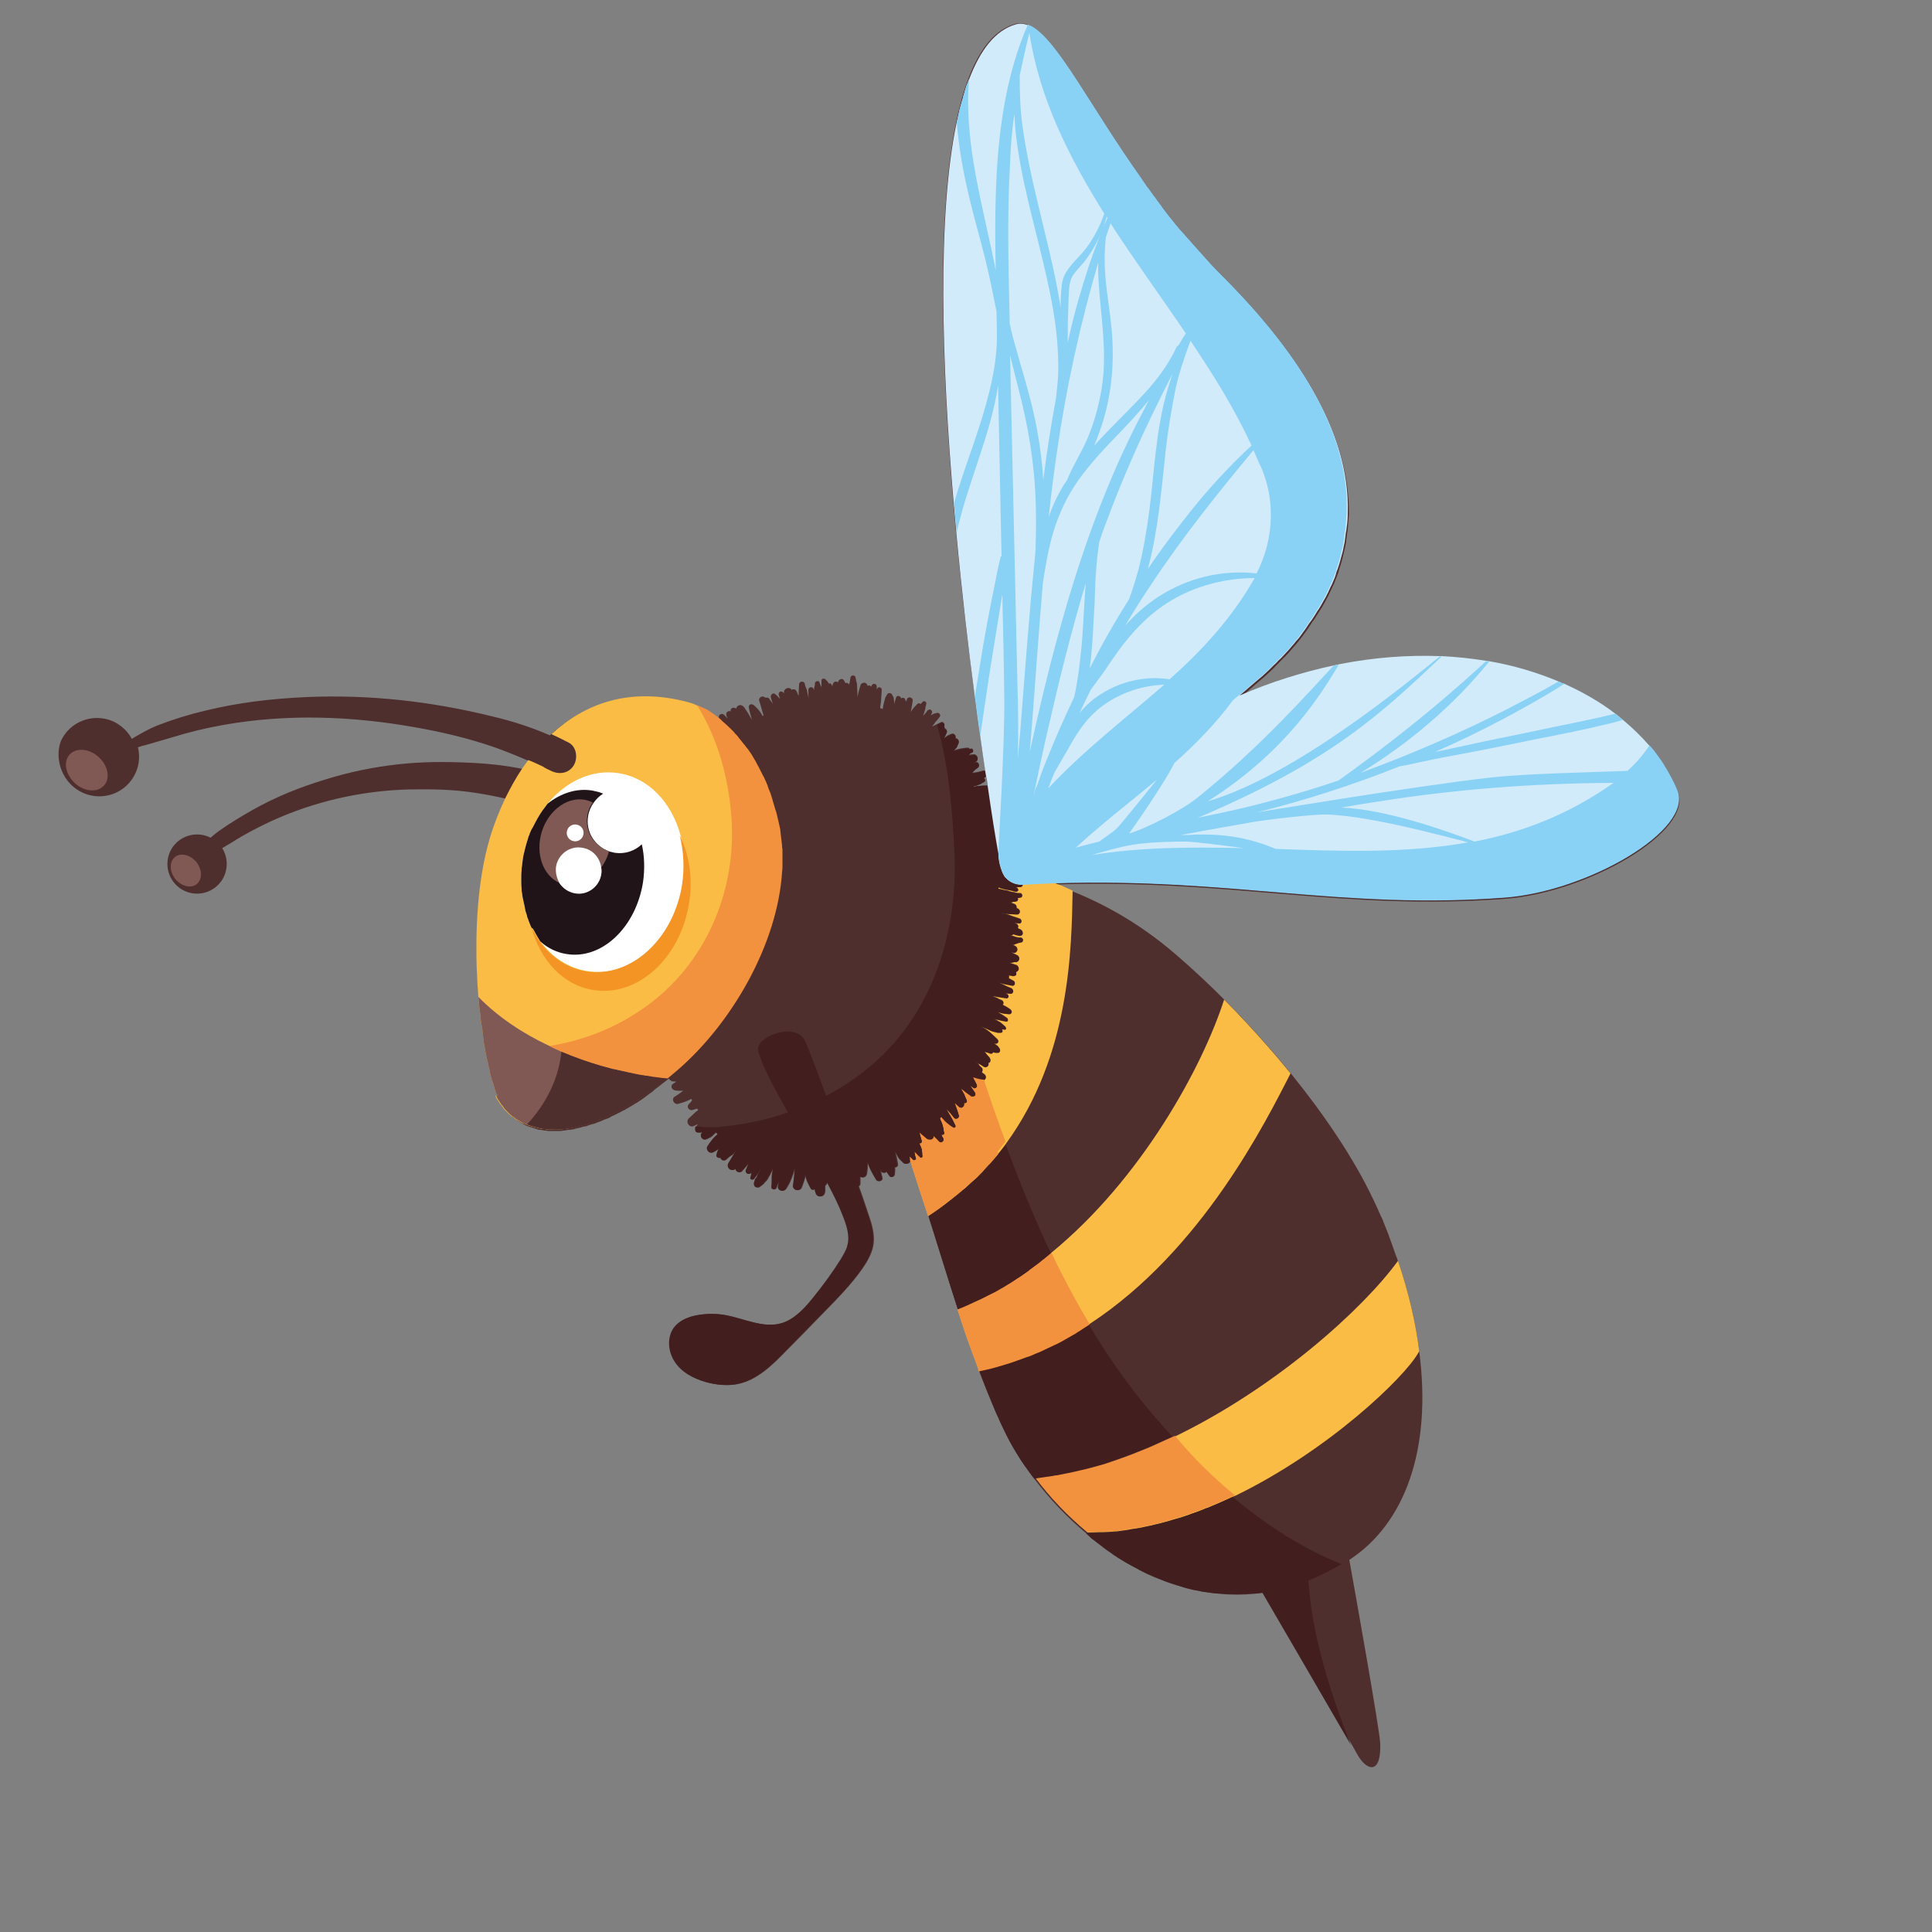 <svg xmlns="http://www.w3.org/2000/svg" xmlns:xlink="http://www.w3.org/1999/xlink" id="Layer_1" x="0px" y="0px" viewBox="0 0 500 500" style="enable-background:new 0 0 500 500;" xml:space="preserve"><rect x="0" y="0" width="500" height="500" fill="#808080" stroke="none"/><style type="text/css">	.st0{fill:#4F2E2E;}	.st1{fill:#FABC45;}	.st2{fill:#FFFFFF;}	.st3{fill:#201419;}	.st4{fill:#805954;}	.st5{fill:#F39424;}	.st6{fill:#421E1F;}	.st7{fill:#D1EBFB;}	.st8{fill:#F2913E;}	.st9{fill:#89D1F5;}</style><g>	<path class="st0" d="M21.5,205.2c5.2,2.3,11.3,0,13.6-5.2c1-2.2,1.1-4.5,0.6-6.6c0.6-0.2,1.1-0.4,1.7-0.5c2.3-0.7,4.6-1.3,6.9-2  c4.5-1.4,9-2.5,13.6-3.3c16.3-2.9,33.1-2.3,49.4,0.6c6.9,1.2,13.7,2.8,20.4,5.1c2.9,1,5.8,2.2,8.6,3.4c0.2,0.1,0.3,0.1,0.5,0.2  c-0.5,0.7-1,1.4-1.5,2.1c-4.5-0.9-9-1.4-13.7-1.6c-6.2-0.3-12.3-0.3-18.5,0.4c-6.4,0.7-12.7,2-18.8,3.9c-6.6,2-12.9,4.5-18.9,7.9  c-3,1.7-6,3.5-8.8,5.5c-0.7,0.5-1.4,1.1-2.1,1.7c-3.3-1.7-7.5-0.8-9.8,2.4c-2.4,3.5-1.6,8.2,1.9,10.7c3.5,2.4,8.2,1.6,10.7-1.9  c1.8-2.6,1.8-6,0.2-8.5c0.9-0.5,1.8-1.1,2.7-1.6c3.1-2,6.4-3.7,9.8-5.3c11.3-5.2,23.6-8,36-8.3c5.7-0.1,11.5,0,17.1,0.9  c2.7,0.4,5.2,0.9,7.8,1.5c-1.7,3.4-3,6.9-4,10.3c-3.6,11.9-4.1,27.5-3,41.2l0,0c0,0,0,0,0,0c0.1,1,0.2,2.1,0.3,3.1  c0,0.2,0,0.4,0.1,0.6c0.1,1,0.2,2,0.3,2.9c0,0.2,0,0.3,0.1,0.5c0.1,0.9,0.2,1.8,0.4,2.7c0,0.1,0,0.2,0,0.3c0.1,0.9,0.3,1.8,0.4,2.7  c0,0.2,0.1,0.4,0.1,0.6c0.2,0.9,0.3,1.7,0.5,2.6c0,0.1,0,0.2,0.1,0.3c0.2,0.8,0.3,1.5,0.5,2.3c0,0.1,0.1,0.3,0.1,0.4  c0.2,0.8,0.4,1.5,0.5,2.2c0,0.1,0,0.2,0.1,0.2c0,0.1,0,0.1,0.1,0.2c0.2,0.7,0.4,1.4,0.6,2.1c0.1,0.4,0.2,0.7,0.4,1.1  c0,0.1,0.1,0.2,0.2,0.4c0.1,0.2,0.2,0.5,0.3,0.7c0.1,0.1,0.1,0.3,0.2,0.4c0.1,0.2,0.2,0.4,0.3,0.6c0,0,0,0,0,0  c0.1,0.1,0.2,0.2,0.2,0.4c0.1,0.2,0.2,0.4,0.3,0.5c0.1,0.1,0.2,0.3,0.3,0.4c0.1,0.2,0.2,0.3,0.4,0.5c0.1,0.1,0.2,0.3,0.3,0.4  c0.1,0.2,0.3,0.3,0.4,0.5c0.1,0.1,0.2,0.3,0.4,0.4c0.1,0.1,0.3,0.3,0.4,0.4c0.1,0.1,0.3,0.2,0.4,0.4c0.2,0.1,0.3,0.3,0.5,0.4  c0.1,0.1,0.3,0.2,0.5,0.3c0.2,0.1,0.3,0.2,0.5,0.4c0.2,0.1,0.3,0.2,0.5,0.3c0.2,0.1,0.3,0.2,0.5,0.3c0.2,0.1,0.4,0.2,0.5,0.3  c0.2,0.1,0.4,0.2,0.6,0.3c0.2,0.1,0.4,0.2,0.6,0.2c0.2,0.1,0.4,0.2,0.6,0.2c0.2,0.1,0.4,0.1,0.6,0.2c0.2,0.1,0.4,0.1,0.6,0.2  c0.2,0.1,0.4,0.1,0.6,0.2c0.2,0.1,0.4,0.1,0.6,0.1c0.2,0,0.5,0.1,0.7,0.1c0.2,0,0.4,0.1,0.7,0.1c0.2,0,0.5,0.1,0.7,0.1  c0.2,0,0.5,0,0.7,0c0.2,0,0.5,0,0.7,0c0,0,0,0,0.1,0c0.2,0,0.5,0,0.7,0c0.3,0,0.5,0,0.8,0c0.2,0,0.5,0,0.8-0.1c0.3,0,0.5,0,0.8-0.1  c0.2,0,0.5-0.1,0.7-0.1c0.1,0,0.1,0,0.2,0c0.2,0,0.5-0.1,0.7-0.1c0.3,0,0.5-0.1,0.8-0.2c0.3-0.1,0.6-0.1,0.9-0.2  c0.3-0.1,0.6-0.1,0.8-0.2c0.3-0.1,0.6-0.2,0.9-0.2c0,0,0.1,0,0.1,0c0.3-0.1,0.5-0.2,0.8-0.3c0.3-0.1,0.7-0.2,1-0.3  c0.1,0,0.3-0.1,0.4-0.1c0.1,0,0.2-0.1,0.3-0.1c0.1,0,0.2-0.1,0.2-0.1c0.3-0.1,0.5-0.2,0.8-0.3c0.1,0,0.2-0.1,0.3-0.1  c0.2-0.1,0.5-0.2,0.7-0.3c0.2-0.1,0.3-0.2,0.5-0.2c0.3-0.1,0.5-0.2,0.8-0.3c0.3-0.1,0.6-0.3,0.9-0.5c0.1,0,0.1-0.1,0.2-0.1  c0.2-0.1,0.3-0.1,0.5-0.2c0.1-0.1,0.3-0.2,0.4-0.2c0.3-0.2,0.6-0.3,1-0.5c0.4-0.2,0.7-0.4,1.1-0.6c0,0,0.1,0,0.1,0  c0.3-0.2,0.6-0.4,1-0.6c0.4-0.2,0.8-0.5,1.2-0.7c0.1-0.1,0.2-0.1,0.3-0.2c0.2-0.1,0.4-0.3,0.7-0.4c0.4-0.3,0.8-0.5,1.2-0.8  c0.2-0.2,0.5-0.3,0.7-0.5c0.3-0.2,0.5-0.4,0.8-0.6c0.3-0.2,0.5-0.4,0.8-0.6c0.3-0.2,0.6-0.4,0.8-0.6c0.1-0.1,0.2-0.2,0.3-0.3  c0.3-0.2,0.5-0.4,0.8-0.6c0.9-0.7,1.8-1.4,2.7-2.1c0,0,0.1-0.1,0.1-0.1l0,0c0,0,0.1-0.1,0.1-0.1c0.1,0.3,0.4,0.5,0.7,0.7  c0.3,0.1,0.7,0.1,1,0.1l0.2,0l-0.1,0.1c-0.2,0.2-0.4,0.3-0.6,0.4c-0.4,0.2-0.6,0.6-0.5,1c0.1,0.4,0.5,0.7,0.9,0.8  c0.7,0.1,1.4,0.1,2.1,0.1c-0.8,0.6-1.5,1.1-2.3,1.6c-0.4,0.3-0.4,0.8-0.2,1.2c0.2,0.4,0.7,0.7,1.1,0.6c1.2-0.3,2.4-0.7,3.5-1.3  c0.1,0.1,0.2,0.3,0.2,0.4c-0.1,0.1-0.2,0.2-0.3,0.4l-0.2,0.2c-0.1,0.1-0.2,0.2-0.3,0.3c-0.3,0.3-0.4,0.7-0.2,1.1  c0.2,0.3,0.6,0.6,1,0.5c0.3-0.1,0.7-0.2,1-0.3c0.1,0,0.2-0.1,0.3-0.1c0.1,0.1,0.2,0.3,0.3,0.4c-0.3,0.2-0.6,0.4-0.9,0.7  c-0.5,0.5-1,0.9-1.5,1.4c-1,0.9,0.1,2.6,1.3,2c0.3-0.2,0.7-0.3,1-0.5l-0.2,0.3c-0.1,0.2-0.2,0.4-0.2,0.6c0,0.1-0.1,0.2-0.1,0.4l0,0  c-0.1,0.5,0.2,0.9,0.8,0.9l0.1,0c0.3,0.1,0.6,0,0.9-0.2c-0.1,0.1-0.2,0.2-0.2,0.4c-0.5,0.8,0.4,1.9,1.3,1.5c0.6-0.3,1.2-0.5,1.6-1  c0.3-0.3,0.6-0.5,0.8-0.8c0.2,0.2,0.3,0.3,0.5,0.5l0,0c-0.5,0.4-0.9,0.9-1.3,1.3c-0.5,0.5-0.9,1.2-1.3,1.8c-0.3,0.4-0.2,1,0.1,1.3  c0.3,0.3,0.9,0.5,1.3,0.3c0.5-0.3,1.1-0.6,1.6-1l0,0c-0.1,0.2-0.2,0.5-0.4,0.7c-0.2,0.3-0.2,0.6-0.3,1c0,0.3,0.2,0.6,0.4,0.7  c0.2,0.1,0.4,0.1,0.6,0c0,0.2,0.1,0.3,0.3,0.5c0.3,0.3,0.8,0.3,1.1,0c0.3-0.2,0.5-0.5,0.8-0.7c0.3-0.2,0.6-0.4,0.9-0.6  c0.4-0.4,0.8-0.9,1.2-1.4l0,0c-0.1,0.2-0.3,0.4-0.4,0.6c-0.4,0.5-0.6,1-0.9,1.5c-0.3,0.5-0.6,1-0.9,1.5c-0.3,0.5-0.2,1.1,0.2,1.5  c0.4,0.4,1.1,0.4,1.5,0l0.1-0.1c0,0.3,0.1,0.5,0.3,0.7c0.3,0.3,1,0.4,1.3,0c0.7-0.8,1.3-1.5,2-2.3l-0.1,0.1  c-0.3,0.6-0.5,1.3-0.8,1.9c-0.1,0.3,0,0.7,0.3,0.9c0.3,0.2,0.7,0.1,1-0.1l0.2-0.1c-0.1,0.4-0.2,0.8-0.3,1.2  c-0.1,0.5,0.5,0.8,0.8,0.4c0.4-0.6,0.9-1.1,1.3-1.7c0.3-0.5,0.5-0.9,0.8-1.4c-0.1,0.1-0.1,0.3-0.2,0.4l-0.1,0.3l0,0l0,0  c-0.2,0.3-0.3,0.6-0.5,0.9c-0.2,0.4-0.4,0.8-0.6,1.2l-0.1,0.1l-0.1,0.1c-0.1,0.2-0.2,0.4-0.2,0.5c-0.1,0.2-0.1,0.4-0.2,0.6  c-0.1,0.4,0,0.8,0.4,1.1c0.4,0.2,0.8,0.2,1.1-0.1c0.1-0.1,0.2-0.2,0.4-0.3c0.3-0.2,0.6-0.5,0.8-0.8c0.3-0.3,0.6-0.6,0.8-1  c0.4-0.7,0.8-1.4,1.1-2.1c0.1-0.2,0.2-0.4,0.3-0.7l0,0.1c-0.1,0.8-0.3,1.6-0.3,2.5c0,0.8,0,1.6-0.1,2.4c0,0.7,0.9,0.9,1.2,0.2  c0.2-0.6,0.4-1.1,0.7-1.6c-0.1,0.4-0.2,0.8-0.2,1.2c-0.1,0.5,0.3,1,0.7,1.1c0.5,0.2,1,0,1.3-0.4c0.5-0.8,1-1.6,1.3-2.5  c0.3-0.8,0.6-1.5,0.8-2.3l0.1-0.3l0.2,0c0,0.2,0,0.3-0.1,0.5c-0.2,1.2-0.2,2.5-0.4,3.7c-0.1,0.6,0.4,1.1,0.9,1.2  c0.6,0.1,1.1-0.2,1.3-0.8c0.4-1.1,0.8-2.2,1-3.3c0.1,0.6,0.2,1.2,0.4,1.7c0.3,0.7,0.6,1.4,1,2c0.2,0.4,0.7,0.4,1,0.1  c0.1,0.7,0.3,1.4,0.8,1.8c0.4,0.2,1,0.2,1.3-0.1c0.7-0.6,0.5-1.7,0.5-2.5l0,0c0.1-0.1,0.3-0.2,0.3-0.3c0.1-0.2,0.2-0.4,0.3-0.6  c1.6,3,3,5.8,4,8.4c1,2.5,2,5.3,1.3,7.9c-0.3,1.3-1.1,2.5-1.8,3.7c-2.3,3.6-4.8,7-7.4,10.2c-2.2,2.7-4.7,5.4-8.1,6.3  c-4.6,1.3-9.4-1.2-14.1-2.1c-2.5-0.5-5.2-0.4-7.7,0c-2.1,0.4-4.2,1.2-5.5,2.8c-2.2,2.5-1.9,6.5-0.1,9.2c1.8,2.7,5,4.4,8.1,5.3  c2.6,0.7,5.4,1,8,0.5c5.1-1,9-4.9,12.6-8.6c3.2-3.2,6.3-6.4,9.5-9.7c3.6-3.7,7.3-7.4,10.3-11.7c1.3-1.9,2.5-4,2.8-6.3  c0.3-2.5-0.4-5-1.2-7.3c-0.8-2.3-1.6-4.9-2.6-7.6c0.2-0.1,0.4-0.3,0.4-0.6c0-0.6,0-1.3,0-1.9c0.2,0.2,0.4,0.2,0.7,0.2  c0.5,0,0.9-0.4,1-0.9c0.1-0.7,0.2-1.4,0.2-2.2c0-0.4,0-0.8,0-1.1l0,0.1c0.3,0.8,0.6,1.6,1,2.4c0.4,0.8,0.8,1.5,1.3,2.3  c0.4,0.7,1.7,0.4,1.5-0.5c-0.2-0.8-0.4-1.6-0.5-2.4c0.1,0.2,0.2,0.4,0.3,0.7c0.3,0.6,1.2,0.5,1.4,0l0.1,0.3c0.2,0.4,0.5,0.7,0.7,1  c0.3,0.5,1.1,0.1,1.2-0.4c0-0.4,0.1-0.8,0.1-1.3c0-0.2,0-0.4-0.1-0.6l0.3,0c0.4-0.1,0.6-0.5,0.5-0.9c-0.2-1.2-0.4-2.3-0.7-3.5  c0.2,0.4,0.4,0.8,0.6,1.2c0.2,0.4,0.4,0.8,0.7,1.1c0.2,0.3,0.5,0.5,0.8,0.8c0.3,0.4,0.9,0.5,1.3,0.3c0.3-0.1,0.5-0.4,0.6-0.7  c0.3,0.9,0.6,1.8,0.9,2.7c1.2,3.8,2.4,7.5,3.6,11.3c0.4,1.2,0.8,2.5,1.2,3.7c6.2,20,11.9,39.1,19.1,53.2c0.1,0.3,0.3,0.5,0.4,0.8  c0.3,0.5,0.5,1.1,0.8,1.6c0.4,0.8,0.9,1.6,1.4,2.4c0.7,1.2,1.5,2.4,2.4,3.7c0,0,0.1,0.1,0.1,0.1c0.4,0.6,0.8,1.2,1.3,1.8  c0.1,0.1,0.1,0.2,0.2,0.3c0.3,0.3,0.5,0.7,0.8,1c0,0,0,0,0,0c3.5,4.6,8,9.5,13.3,13.9c0,0,0,0-0.1,0c0.5,0.4,1,0.9,1.6,1.3  c0.2,0.2,0.5,0.4,0.7,0.5c0.3,0.2,0.6,0.5,0.9,0.7c0.4,0.3,0.8,0.6,1.2,0.9c0.2,0.1,0.3,0.2,0.5,0.4c0.5,0.3,0.9,0.7,1.4,1  c0.1,0.1,0.2,0.1,0.3,0.2c0.5,0.4,1.1,0.7,1.6,1.1c0,0,0.1,0.1,0.1,0.1c0.5,0.3,1.1,0.7,1.7,1c0,0,0.1,0,0.1,0.1  c0.6,0.4,1.2,0.7,1.8,1l0,0c9.9,5.5,21.5,8.8,34,7c4.5,7.7,16.8,28.7,22.9,39.4c0.6,1.1,1.1,1.9,1.4,2.5c2.6,4.5,6.2,5,5.9-2.9  c-0.1-3.3-6.5-39.2-8-47.5c14.4-9.4,21.4-28.6,18.1-53.9c0,0,0,0,0,0c-0.9-7.3-2.7-15.2-5.5-23.4c0,0,0,0,0,0  c-0.2-0.6-0.4-1.2-0.7-1.9c-0.3-0.9-0.6-1.7-0.9-2.6c-0.3-0.8-0.6-1.6-0.9-2.5c-0.4-1-0.8-2-1.2-3c-0.2-0.6-0.4-1.1-0.7-1.6  c-1.2-2.8-2.6-5.7-4.1-8.6c-11.4-21.5-31.6-44.2-48.9-59.1c-10.2-8.8-20.5-14.3-31.5-18.2c45.6-1.5,74.4,6.9,116.7,3.7  c21.3-1.6,48.9-17.5,44.6-27.8c-0.3-0.8-0.7-1.6-1.1-2.4c-0.1-0.1-0.1-0.3-0.2-0.4c-0.4-0.7-0.8-1.5-1.2-2.2  c-0.1-0.2-0.2-0.3-0.3-0.5c-0.4-0.7-0.9-1.4-1.3-2.1c-0.1-0.2-0.2-0.3-0.3-0.4c-0.4-0.6-0.9-1.2-1.3-1.8c-0.1-0.1-0.2-0.3-0.3-0.4  c-0.4-0.5-0.8-0.9-1.2-1.4c0,0,0,0,0,0c-2-2.3-4.3-4.5-6.8-6.6c0,0,0,0,0,0c-0.1-0.1-0.3-0.2-0.4-0.3c-0.4-0.3-0.8-0.7-1.2-1  c-0.1-0.1-0.3-0.2-0.4-0.3c0,0,0,0,0,0c-3.9-2.9-8.3-5.5-13.2-7.7c0,0,0,0,0,0c-0.2-0.1-0.4-0.2-0.6-0.2c-0.1-0.1-0.2-0.1-0.4-0.2  c-0.2-0.1-0.4-0.2-0.5-0.2c0,0,0,0,0,0c-5.5-2.3-11.5-4.1-17.9-5.2c0,0,0,0,0,0c-0.3,0-0.5-0.1-0.8-0.1c0,0,0,0,0,0  c-3.7-0.6-7.5-1-11.4-1.2c0,0,0,0,0,0c-0.2,0-0.3,0-0.5,0c0,0,0,0,0,0c-8.2-0.4-16.9,0.3-26,2.1c0,0,0,0,0,0  c-0.5,0.1-0.9,0.2-1.4,0.3c0,0,0,0,0,0c-7.9,1.7-16.1,4.2-24.4,7.8c0.2-0.2,0.5-0.4,0.7-0.6c0.5-0.4,1-0.8,1.4-1.2  c0.5-0.4,0.9-0.8,1.4-1.2c0.5-0.4,0.9-0.8,1.4-1.2c0.5-0.4,0.9-0.8,1.4-1.2c0.4-0.4,0.9-0.8,1.3-1.2c0.4-0.4,0.9-0.8,1.3-1.3  c0.4-0.4,0.8-0.8,1.3-1.3c0.4-0.4,0.8-0.9,1.3-1.3c0.4-0.4,0.8-0.9,1.2-1.3c0.4-0.5,0.8-0.9,1.2-1.4c0.4-0.4,0.8-0.9,1.1-1.3  c0.4-0.5,0.8-1,1.1-1.4c0.3-0.5,0.7-0.9,1-1.4c0.4-0.5,0.7-1,1-1.5c0.3-0.5,0.6-0.9,1-1.4c0.3-0.5,0.6-1,1-1.6  c0.3-0.5,0.6-0.9,0.9-1.4c0.3-0.5,0.6-1.1,0.9-1.6c0.3-0.5,0.5-1,0.8-1.5c0.3-0.6,0.5-1.1,0.8-1.7c0.2-0.5,0.5-1,0.7-1.5  c0.2-0.6,0.5-1.2,0.7-1.8c0.2-0.5,0.4-1,0.5-1.5c0.2-0.6,0.4-1.3,0.6-1.9c0.1-0.5,0.3-1,0.4-1.5c0.2-0.7,0.3-1.4,0.5-2.1  c0.1-0.5,0.2-1,0.3-1.4c0.1-0.8,0.2-1.6,0.3-2.4c0.1-0.4,0.1-0.8,0.2-1.3c0.1-1.3,0.2-2.5,0.3-3.8C349.4,111.3,335,90,315.9,71  c-0.9-0.9-1.8-1.8-2.6-2.7c-0.3-0.3-0.5-0.6-0.8-0.9c-0.6-0.6-1.2-1.2-1.7-1.9c-0.3-0.3-0.6-0.7-0.9-1c-0.5-0.6-1.1-1.2-1.6-1.8  c-0.3-0.3-0.6-0.7-0.9-1c-0.5-0.6-1-1.2-1.6-1.8c-0.3-0.3-0.5-0.6-0.8-0.9c-0.6-0.7-1.1-1.3-1.6-2c-0.2-0.2-0.4-0.5-0.6-0.7  c-0.7-0.9-1.3-1.7-2-2.6c0-0.1-0.1-0.1-0.1-0.2C281,28.1,271.4,3.6,262.7,6.2c-7,2-11.6,10.2-14.5,22.1c0,0,0,0,0,0  c-5.9,24.1-4.7,64-1.5,101.6l0,0c0,0,0,0,0,0c1.7,20.1,4.1,39.6,6.3,55.6c0,0,0,0,0,0c0.2,1.7,0.5,3.4,0.7,5c0,0,0,0,0,0l0,0  c0.4,3.2,0.9,6.2,1.3,9c-0.2-0.1-0.3-0.1-0.5-0.1c-1,0.3-2,0.5-3,0.6c0.2-0.2,0.4-0.5,0.6-0.7l0.1-0.1c0.3-0.2,0.6-0.5,0.9-0.7  c0.6-0.4,0.1-1.5-0.6-1.3c-0.2,0-0.3,0.1-0.5,0.1c0.2-0.1,0.4-0.2,0.5-0.3c0.4-0.2,0.6-0.6,0.5-1c-0.1-0.4-0.5-0.8-0.9-0.8  c-0.6,0-1.1,0.1-1.7,0.2l-0.1,0l0.3-0.1c0.2-0.1,0.4-0.3,0.5-0.5c0.2-0.1,0.3-0.1,0.5-0.2c0.5-0.2,0.2-1-0.3-0.9  c-0.1,0-0.2,0.1-0.3,0.1c-0.2-0.3-0.6-0.4-0.9-0.3c-1.1,0.1-2.2,0.3-3.3,0.7c0.1-0.2,0.3-0.3,0.4-0.5c0.2-0.2,0.4-0.4,0.5-0.6  l0.1-0.3l0,0l0.2-0.4c0.2-0.4,0.2-0.8-0.1-1.1c-0.2-0.2-0.4-0.3-0.7-0.3l0,0c0.4-0.6-0.3-1.4-1-1.1c-0.1,0.1-0.3,0.1-0.4,0.2  c-0.2,0.1-0.2,0.1-0.5,0.2c-0.3,0.2-0.7,0.5-1,0.7l-0.1,0.1c0.3-0.5,0.6-1.1,0.8-1.6c0.2-0.4-0.1-0.9-0.5-1c0-0.2,0-0.4-0.2-0.6  c0.4-0.5-0.2-1.3-0.8-1c-0.3,0.2-0.7,0.3-1,0.5l0,0c-0.4,0.2-0.8,0.4-1.2,0.6l0.1-0.2c0.3-0.4,0.6-0.8,0.9-1.2l0,0l0.1-0.1  c0.1-0.1,0.3-0.3,0.4-0.5l0.1-0.1l0,0l0.1-0.1l0.2-0.3c0.4-0.4-0.2-1.2-0.7-1c-0.1,0-0.3,0.1-0.4,0.1l0,0c-0.1,0.1-0.3,0-0.4,0.1  c-0.3,0.1-0.5,0.3-0.8,0.4c0.1-0.2,0.2-0.4,0.3-0.6c0.1-0.3-0.1-0.7-0.3-0.8c-0.3-0.2-0.7,0-0.9,0.2c-0.3,0.5-0.7,0.9-1.1,1.4  l0.1-0.3c0.1-0.3,0.2-0.6,0.3-1c0.1-0.3,0.2-0.6,0.2-0.9c0-0.3,0.2-0.6,0.2-0.9c0.2-0.6-0.6-1-1-0.5c-0.1,0.2-0.3,0.3-0.4,0.5  c-0.2-0.2-0.6-0.3-0.9,0c-0.5,0.5-1,1-1.4,1.6c-0.1,0.2-0.2,0.3-0.3,0.5c0.2-1,0.4-2,0.5-3c0.1-0.4-0.3-0.7-0.6-0.8  c-0.4-0.1-0.8,0.1-0.9,0.5c-0.1,0.2-0.1,0.4-0.2,0.6c-0.1-0.2-0.2-0.5-0.3-0.7c-0.2-0.4-0.8-0.4-1-0.1l0,0c0-0.7-1.1-1-1.3-0.3  c-0.2,0.6-0.3,1.1-0.5,1.7c0-0.2,0-0.4,0-0.5c0-0.2,0-0.5-0.1-0.7c0-0.3,0-0.5-0.2-0.8l-0.1-0.1l-0.1-0.3c-0.2-0.5-1.1-0.6-1.3-0.1  c-0.1,0.2-0.2,0.3-0.3,0.5l-0.1,0.2l-0.1,0.2c-0.1,0.3-0.2,0.7-0.3,1.1c-0.1,0.3-0.1,0.6-0.2,0.8l0,0.2l0,0l-0.1,0.4l0,0.1  l-0.1,0.3c-0.2-0.1-0.4-0.2-0.6-0.2l0-0.3c0.1-0.5,0.1-1,0.2-1.5c0.1-1,0.1-2,0.2-3c0-0.7-1-0.9-1.2-0.2l-0.1,0.2l0-0.8  c0-0.8-1-1-1.3-0.3l-0.1,0.3c-0.1-0.1-0.3-0.2-0.4-0.3c-0.2,0-0.4,0-0.6,0.1c0-0.4-0.3-0.7-0.7-0.8c-0.4-0.1-1,0.2-1.1,0.6  c-0.3,1-0.6,2.1-0.8,3.1c0-0.3,0-0.6,0-0.9c0-0.7-0.1-1.5-0.1-2.2c0-0.4-0.1-0.7-0.2-1c-0.1-0.3-0.1-0.7-0.2-1  c0-0.3-0.4-0.5-0.7-0.5c-0.3,0-0.6,0.3-0.6,0.6c-0.1,0.4-0.1,0.8-0.2,1.2c-0.1,0.2-0.1,0.4-0.2,0.6l0,0c-0.1-0.4-0.6-0.6-0.9-0.4  c-0.1-0.2-0.2-0.4-0.3-0.6c-0.2-0.4-0.6-0.6-1-0.4c-0.3,0.1-0.6,0.4-0.6,0.8c-0.2-0.1-0.3-0.2-0.6-0.2c-0.5,0-0.7,0.4-0.8,0.8  c0,0.1-0.1,0.3-0.1,0.4c-0.1-0.1-0.1-0.3-0.2-0.4c-0.1-0.3-0.4-0.4-0.7-0.3c-0.1-0.2-0.2-0.4-0.4-0.6l-0.1-0.1l0,0l-0.1-0.1  c-0.1-0.1-0.2-0.2-0.3-0.3c-0.3-0.3-1-0.2-1,0.3c0,0.2,0,0.5,0,0.7c0,0.2,0,0.4,0,0.7l0,0.3l0,0.1l0,0l-0.1-0.3  c-0.1-0.2-0.2-0.3-0.1-0.2l-0.1-0.2c-0.1-0.2-0.2-0.4-0.2-0.6c-0.1-0.3-0.4-0.4-0.7-0.3c-0.3,0.1-0.5,0.3-0.5,0.6  c0,0.2,0,0.5-0.1,0.7l0,0.1l-0.1,0.3l0,0.3l0,0.4c-0.1-0.2-0.1-0.4-0.2-0.5c-0.3-0.6-1.3-0.4-1.3,0.3c0,0.8,0,1.6,0.1,2.3  c-0.1-0.4-0.2-0.9-0.3-1.3c-0.1-0.6-0.2-1.2-0.5-1.7c-0.1-0.3-0.2-0.5-0.2-0.8c-0.1-0.4-0.4-0.6-0.8-0.6c-0.3,0-0.7,0.3-0.7,0.7  c0,0.7-0.1,1.3-0.1,1.9c0,0.4,0,0.7,0,1.1l-0.1-0.2c-0.1-0.1-0.1-0.2-0.2-0.4l0,0l0-0.1c-0.1-0.2-0.2-0.4-0.3-0.6  c-0.2-0.3-0.5-0.5-0.9-0.4c-0.2,0-0.3,0.1-0.3,0.2l-0.1-0.2c-0.7-0.8-2.1-0.1-1.9,0.9l0.1,0.2c-0.1-0.1-0.2-0.2-0.3-0.3  c-0.2-0.2-0.5-0.3-0.8-0.2c-0.2,0.1-0.4,0.4-0.4,0.7c0.1,0.4,0.3,0.8,0.4,1.2c-0.1-0.1-0.2-0.3-0.4-0.4c-0.3-0.3-0.5-0.6-0.8-0.8  c-0.6-0.6-1.4,0.1-1.2,0.8c0.2,0.6,0.3,1.1,0.5,1.7l0.1,0.2c-0.1-0.1-0.2-0.3-0.2-0.4c-0.2-0.4-0.5-0.6-0.7-1  c-0.2-0.4-0.7-0.6-1.1-0.4c-0.3-0.3-0.6-0.4-1-0.3c-0.4,0.1-0.8,0.6-0.6,1.1c0.4,1.2,0.7,2.5,1.1,3.7l0,0.1l-0.2,0.1l-0.2-0.3  c-0.3-0.5-0.6-1-1-1.4c-0.3-0.4-0.7-0.7-1.1-1.1c-0.3-0.2-0.6-0.3-0.9-0.2c-0.3,0.1-0.5,0.5-0.4,0.8c0.1,0.6,0.2,1.1,0.4,1.7  c-0.1-0.2,0,0.1,0,0.1c0,0.1,0.1,0.2,0.1,0.3c0.1,0.2,0.1,0.5,0.2,0.7c0,0.1,0.1,0.3,0.1,0.4c-0.6-1.1-1.2-2.1-1.9-3.1  c-0.4-0.6-1-0.9-1.6-0.6c-0.3,0.1-0.5,0.5-0.6,0.8c-0.5-0.5-1.6-0.2-1.4,0.7l0,0c-0.6-0.3-1.4,0.3-1.1,1.1c0.1,0.3,0.2,0.5,0.3,0.8  c-0.3-0.4-0.6-0.7-0.9-1c-0.3-0.3-0.7-0.3-1-0.1c-0.4,0.2-0.4,0.6-0.3,1c0.1,0.3,0.2,0.6,0.3,0.8c0,0.1,0,0.2,0.1,0.3  c-2.2-1.9-4.5-3.3-6.9-4.3l0,0l0,0c-0.7-0.3-1.3-0.5-2-0.7c-15-4-26.7,0.4-35.3,8.3c-4.8-2.1-9.8-3.7-14.9-4.9  c-15.8-3.9-31.8-5.7-48.1-5c-8.8,0.4-17.6,1.4-26.1,3.5c-4.3,1-8.5,2.3-12.6,3.9c-2,0.8-3.9,1.9-5.8,3c-0.2,0.1-0.4,0.3-0.7,0.4  c-1-1.9-2.7-3.5-4.8-4.5c-5.2-2.3-11.3,0-13.6,5.2C14,196.8,16.3,202.9,21.5,205.2z M255.2,200.9c0.1,0.8,0.2,1.6,0.4,2.4  c-0.2,0-0.4,0-0.6,0c-0.5,0-1.1,0.1-1.6,0.1c-0.5,0-0.9,0.2-1.3,0.3l-0.1-0.2l0.1,0c0.5-0.1,1-0.3,1.5-0.5c0.1-0.1,0.3-0.1,0.4-0.2  c0.2-0.2,0.2-0.2,0.1-0.1c-0.1,0.1-0.1,0.1,0,0c0.2-0.1,0.4-0.2,0.6-0.3c0.4-0.2,0.3-0.9-0.1-1c0.2-0.1,0.3-0.2,0.5-0.3  C255,201,255.1,200.9,255.2,200.9z"></path>	<path class="st1" d="M128.6,283.2c0-0.1-0.1-0.2-0.2-0.4c-0.1-0.4-0.3-0.7-0.4-1.1c-0.2-0.7-0.4-1.5-0.7-2.3c0-0.1,0-0.2-0.1-0.2  c-0.2-0.7-0.4-1.4-0.5-2.2c0-0.1-0.1-0.3-0.1-0.4c-0.2-0.7-0.3-1.5-0.5-2.3c0-0.1,0-0.2-0.1-0.3c-0.2-0.8-0.3-1.7-0.5-2.6  c0-0.2-0.1-0.4-0.1-0.6c-0.2-0.9-0.3-1.8-0.4-2.7c0-0.1,0-0.2,0-0.3c-0.1-0.9-0.2-1.8-0.4-2.7c0-0.2,0-0.3-0.1-0.5  c-0.1-1-0.2-1.9-0.3-2.9c0-0.2,0-0.4-0.1-0.6c-0.1-1-0.2-2.1-0.3-3.1c0,0,0,0,0,0c-1.1-13.7-0.6-29.2,3-41.2c1-3.4,2.4-6.9,4-10.3  c1.3-2.6,2.7-5.2,4.4-7.7c0.5-0.7,1-1.4,1.5-2.1c1.1,0.4,2.1,0.9,3.2,1.4c0.3,0.1,0.6,0.3,0.8,0.4c0,0,0.1,0,0.1,0.1  c0.5,0.3,1,0.5,1.6,0.8c2.1,1.1,4.6,0.9,6-1.2c1.2-1.8,0.9-4.9-1.2-6c-1.5-0.8-3-1.5-4.5-2.2c8.6-7.9,20.2-12.3,35.3-8.3  c0.7,0.2,1.4,0.4,2,0.7c0.5,0.2,1.1,0.5,1.6,0.7c0.2,0.1,0.3,0.2,0.5,0.2c0.4,0.2,0.8,0.4,1.2,0.7c0.1,0.1,0.3,0.2,0.4,0.3  c0.4,0.3,0.9,0.6,1.3,0.9c0.2,0.2,0.4,0.3,0.6,0.5c0.3,0.2,0.6,0.4,0.8,0.7c0.8,0.7,1.6,1.4,2.4,2.2c0.1,0.1,0.3,0.3,0.4,0.4  c0.2,0.2,0.5,0.5,0.7,0.8c0.2,0.2,0.3,0.3,0.5,0.5c0.2,0.3,0.4,0.5,0.6,0.8c0.2,0.2,0.3,0.4,0.5,0.6c0.3,0.4,0.6,0.8,0.9,1.1  c0.2,0.3,0.4,0.6,0.7,0.9c0.2,0.2,0.3,0.5,0.5,0.7c0.2,0.3,0.4,0.6,0.6,0.9c0.1,0.2,0.3,0.5,0.4,0.7c0.2,0.3,0.4,0.7,0.6,1  c0.1,0.2,0.2,0.4,0.3,0.6c0.3,0.5,0.6,1.1,0.9,1.7c0,0.1,0.1,0.1,0.1,0.2c0.2,0.4,0.4,0.8,0.6,1.2c0.1,0.1,0.1,0.2,0.2,0.3  c0.2,0.4,0.3,0.8,0.5,1.1c0.1,0.2,0.1,0.3,0.2,0.5c0.2,0.4,0.3,0.7,0.4,1.1c0.1,0.2,0.1,0.4,0.2,0.5c0.1,0.3,0.3,0.7,0.4,1  c0.1,0.2,0.1,0.4,0.2,0.6c0.1,0.3,0.2,0.7,0.3,1c0.1,0.2,0.1,0.5,0.2,0.7c0.1,0.3,0.2,0.6,0.3,1c0.1,0.2,0.1,0.5,0.2,0.7  c0.1,0.3,0.2,0.6,0.3,0.9c0.1,0.3,0.1,0.5,0.2,0.8c0.1,0.3,0.1,0.6,0.2,0.9c0.1,0.3,0.1,0.5,0.2,0.8c0.1,0.3,0.1,0.6,0.2,0.9  c0.1,0.3,0.1,0.6,0.2,0.9c0,0.3,0.1,0.6,0.1,0.9c0,0.3,0.1,0.6,0.1,0.9c0,0.3,0.1,0.6,0.1,0.8c0,0.3,0.1,0.6,0.1,0.9  c0,0.3,0.1,0.5,0.1,0.8c0,0.3,0,0.6,0.1,1c0,0.3,0,0.5,0,0.8c0,0.3,0,0.7,0,1c0,0.2,0,0.5,0,0.7c0,0.4,0,0.8,0,1.1  c0,0.2,0,0.4,0,0.6c0,0.6,0,1.1-0.1,1.7c-1.2,18.6-12.9,39-27,51.2c-0.8,0.7-1.7,1.4-2.5,2.1c0,0-0.1,0.1-0.1,0.1  c-0.9,0.8-1.8,1.5-2.7,2.2c0,0,0,0,0,0c-0.3,0.2-0.5,0.4-0.8,0.6c0,0,0,0,0,0c-0.6,0.5-1.3,0.9-1.9,1.4c0,0,0,0-0.1,0  c-0.3,0.2-0.5,0.4-0.8,0.6c-0.6,0.4-1.3,0.9-1.9,1.3c0,0,0,0,0,0c-0.2,0.1-0.4,0.3-0.7,0.4c-0.8,0.5-1.7,1-2.5,1.5c0,0-0.1,0-0.1,0  c-0.1,0.1-0.2,0.1-0.3,0.1c-0.7,0.4-1.4,0.8-2.1,1.1c-0.1,0-0.1,0.1-0.2,0.1c-0.2,0.1-0.3,0.1-0.5,0.2c0,0,0,0-0.1,0  c-0.6,0.3-1.1,0.6-1.7,0.8c0,0-0.1,0-0.1,0.1c-0.2,0.1-0.3,0.2-0.5,0.2c-0.7,0.3-1.3,0.5-1.9,0.8c-0.1,0-0.2,0.1-0.3,0.1  c-0.7,0.3-1.5,0.5-2.2,0.7c0,0-0.1,0-0.1,0c-0.1,0-0.1,0-0.2,0c-0.6,0.2-1.2,0.3-1.8,0.5c-0.2,0-0.3,0.1-0.5,0.1  c-0.6,0.1-1.1,0.2-1.6,0.3c0,0-0.1,0-0.1,0c-0.1,0-0.1,0-0.2,0c-0.6,0.1-1.2,0.2-1.8,0.2c-0.1,0-0.1,0-0.2,0c-0.6,0-1.2,0.1-1.8,0  c0,0,0,0-0.1,0c0,0,0,0,0,0c-0.6,0-1.1,0-1.6-0.1c-0.1,0-0.1,0-0.2,0c-0.4,0-0.8-0.1-1.3-0.2c0,0,0,0,0,0c-0.4-0.1-0.8-0.2-1.2-0.3  c0,0,0,0,0,0c-0.4-0.1-0.8-0.2-1.1-0.3c0,0,0,0,0,0c-0.4-0.1-0.7-0.3-1.1-0.4c0,0,0,0,0,0c0,0,0,0,0,0c0,0,0,0,0,0  c-0.2-0.1-0.4-0.2-0.6-0.2c-0.2-0.1-0.4-0.2-0.6-0.3c-0.2-0.1-0.4-0.2-0.5-0.3c-0.2-0.1-0.3-0.2-0.5-0.3c-0.2-0.1-0.3-0.2-0.5-0.3  c-0.2-0.1-0.3-0.2-0.5-0.4c-0.2-0.1-0.3-0.2-0.5-0.3c-0.2-0.1-0.3-0.3-0.5-0.4c-0.1-0.1-0.3-0.2-0.4-0.4c-0.1-0.1-0.3-0.3-0.4-0.4  c-0.1-0.1-0.3-0.3-0.4-0.4c-0.1-0.2-0.3-0.3-0.4-0.5c-0.1-0.1-0.2-0.3-0.3-0.4c-0.1-0.2-0.2-0.3-0.4-0.5c-0.1-0.1-0.2-0.3-0.3-0.4  c-0.1-0.2-0.2-0.4-0.3-0.5c-0.1-0.1-0.2-0.3-0.3-0.4c-0.1-0.2-0.2-0.4-0.3-0.6c-0.1-0.1-0.1-0.3-0.2-0.4  C128.8,283.6,128.7,283.4,128.6,283.2z"></path>	<path class="st2" d="M137.5,240c-0.1-0.2-0.2-0.5-0.3-0.7c-0.2-0.5-0.4-1-0.6-1.6c-0.1-0.2-0.2-0.4-0.2-0.7  c-0.2-0.6-0.4-1.1-0.5-1.7c0-0.2-0.1-0.4-0.1-0.6c-0.1-0.6-0.3-1.2-0.4-1.8c0-0.1,0-0.3-0.1-0.4c-0.1-0.7-0.2-1.3-0.3-2  c0-0.2,0-0.3,0-0.5c-0.1-0.7-0.1-1.4-0.1-2.1c0-0.2,0-0.3,0-0.5c0-0.7,0-1.5,0.1-2.2c0-0.1,0-0.2,0-0.4c0.1-0.8,0.2-1.6,0.3-2.4  c0.1-0.8,0.3-1.6,0.5-2.4c0.1-0.3,0.1-0.5,0.2-0.8c0.1-0.5,0.3-1,0.4-1.4c0.1-0.3,0.2-0.7,0.3-1c0.1-0.4,0.3-0.7,0.4-1.1  c0.2-0.4,0.3-0.8,0.5-1.1c0.1-0.2,0.2-0.4,0.3-0.5c0.8-1.6,1.6-3.1,2.6-4.5c0,0,0-0.1,0.1-0.1c0.4-0.5,0.7-1,1.1-1.5c0,0,0,0,0,0  c0,0,0,0,0,0c4.8-5.8,11.5-9,18.4-7.9c7.8,1.2,13.7,7.6,16,16c1.1,4,1.4,8.4,0.6,12.9c-2.3,14.2-13.4,24.2-24.8,22.3  c-4.9-0.8-9.1-3.6-12.1-7.8c0,0,0,0,0,0c0,0,0,0,0,0c-0.2-0.2-0.3-0.4-0.4-0.6c-0.2-0.3-0.4-0.7-0.6-1c-0.2-0.3-0.3-0.6-0.5-0.9  c-0.2-0.3-0.3-0.6-0.5-0.9C137.6,240.2,137.6,240.1,137.5,240z"></path>	<path class="st3" d="M137.5,240c-0.1-0.2-0.2-0.5-0.3-0.7c-0.2-0.5-0.4-1-0.6-1.6c-0.1-0.2-0.2-0.4-0.2-0.7  c-0.2-0.6-0.4-1.1-0.5-1.7c0-0.2-0.1-0.4-0.1-0.6c-0.1-0.6-0.3-1.2-0.4-1.8c0-0.1,0-0.3-0.1-0.4c-0.1-0.7-0.2-1.3-0.3-2  c0-0.2,0-0.3,0-0.5c-0.1-0.7-0.1-1.4-0.1-2.1c0-0.2,0-0.3,0-0.5c0-0.7,0-1.5,0.1-2.2c0-0.1,0-0.2,0-0.4c0.1-0.8,0.2-1.6,0.3-2.4  c0.1-0.8,0.3-1.6,0.5-2.4c0.1-0.3,0.1-0.5,0.2-0.8c0.1-0.5,0.3-1,0.4-1.4c0.1-0.3,0.2-0.7,0.3-1c0.1-0.4,0.3-0.7,0.4-1.1  c0.2-0.4,0.3-0.8,0.5-1.1c0.1-0.2,0.2-0.4,0.3-0.5c0.8-1.6,1.6-3.1,2.6-4.5c0,0,0-0.1,0.1-0.1c0.4-0.5,0.7-1,1.1-1.5c0,0,0,0,0,0  c0,0,0,0,0,0c3.4-2.7,7.5-4.1,11.6-3.4c1,0.2,1.9,0.4,2.8,0.8c-1,0.6-1.8,1.4-2.5,2.4c-0.7,1-1.2,2.1-1.4,3.4  c-0.7,4.1,1.8,7.9,5.6,9.2c0.4,0.1,0.8,0.2,1.3,0.3c2.7,0.4,5.2-0.5,7-2.2c0.7,3.1,0.8,6.5,0.3,9.9c-1.9,11.7-10.7,20-19.8,18.5  c-2.5-0.4-4.8-1.5-6.7-3.2c0,0,0,0,0,0c0,0,0,0,0,0c-0.2-0.2-0.3-0.4-0.4-0.6c-0.2-0.3-0.4-0.7-0.6-1c-0.2-0.3-0.3-0.6-0.5-0.9  c-0.2-0.3-0.3-0.6-0.5-0.9C137.6,240.2,137.6,240.1,137.5,240z"></path>	<path class="st4" d="M140.2,215.3c1.8-5.9,7.2-9.6,12-8.1c0.4,0.1,0.8,0.3,1.2,0.5c-0.7,1-1.2,2.1-1.4,3.4  c-0.7,4.1,1.8,7.9,5.6,9.2c0,0.1-0.1,0.3-0.1,0.4c-0.4,1.4-1.1,2.7-1.9,3.8c0.1,0.5,0.1,1.1,0,1.7c-0.5,3.2-3.6,5.5-6.8,4.9  c-1.7-0.3-3.1-1.3-4-2.6C140.5,226.6,138.5,220.9,140.2,215.3z"></path>	<path class="st5" d="M138.6,242c0.2,0.3,0.4,0.7,0.6,1c0.1,0.2,0.3,0.4,0.4,0.6c0,0,0,0,0,0c0,0,0,0,0,0c3,4.1,7.2,7,12.1,7.8  c11.4,1.8,22.5-8.2,24.8-22.3c0.7-4.5,0.4-9-0.6-12.9c2.5,5,3.5,11.2,2.4,17.7c-2.3,14.2-13.4,24.2-24.8,22.3  c-7.7-1.2-13.6-7.6-15.9-16c0.2,0.3,0.3,0.6,0.5,0.9C138.3,241.5,138.5,241.8,138.6,242z"></path>	<path class="st4" d="M128.6,283.2c0-0.1-0.1-0.2-0.2-0.4c-0.1-0.4-0.3-0.7-0.4-1.1c-0.2-0.7-0.4-1.5-0.7-2.3c0-0.1,0-0.2-0.1-0.2  c-0.2-0.7-0.4-1.4-0.5-2.2c0-0.1-0.1-0.3-0.1-0.4c-0.2-0.7-0.3-1.5-0.5-2.3c0-0.1,0-0.2-0.1-0.3c-0.2-0.8-0.3-1.7-0.5-2.6  c0-0.2-0.1-0.4-0.1-0.6c-0.2-0.9-0.3-1.8-0.4-2.7c0-0.1,0-0.2,0-0.3c-0.1-0.9-0.2-1.8-0.4-2.7c0-0.2,0-0.3-0.1-0.5  c-0.1-1-0.2-1.9-0.3-2.9c0-0.2,0-0.4-0.1-0.6c-0.1-1-0.2-2.1-0.3-3.1c0,0,0,0,0,0c5.1,5.2,11.4,9.4,18.2,12.6c1,0.5,2.1,1,3.2,1.5  c3.3,1.4,6.7,2.6,10.1,3.6c0,0,0,0,0,0c1.1,0.3,2.2,0.6,3.3,0.9c0.1,0,0.1,0,0.2,0c1,0.3,2.1,0.5,3.1,0.7c0.1,0,0.2,0.1,0.4,0.1  c1,0.2,1.9,0.4,2.9,0.6c0.2,0,0.4,0.1,0.6,0.1c0.9,0.2,1.8,0.3,2.7,0.4c0.2,0,0.5,0.1,0.7,0.1c1.1,0.2,2.3,0.3,3.4,0.4  c-0.9,0.8-1.8,1.5-2.7,2.2c0,0,0,0,0,0c-0.3,0.2-0.5,0.4-0.8,0.6c0,0,0,0,0,0c-0.6,0.5-1.3,0.9-1.9,1.4c0,0,0,0-0.1,0  c-0.3,0.2-0.5,0.4-0.8,0.6c-0.6,0.4-1.3,0.9-1.9,1.3c0,0,0,0,0,0c-0.2,0.1-0.4,0.3-0.7,0.4c-0.8,0.5-1.7,1-2.5,1.5c0,0-0.1,0-0.1,0  c-0.1,0.1-0.2,0.1-0.3,0.1c-0.7,0.4-1.4,0.8-2.1,1.1c-0.1,0-0.1,0.1-0.2,0.1c-0.2,0.1-0.3,0.1-0.5,0.2c0,0,0,0-0.1,0  c-0.6,0.3-1.1,0.6-1.7,0.8c0,0-0.1,0-0.1,0.1c-0.2,0.1-0.3,0.2-0.5,0.2c-0.7,0.3-1.3,0.5-1.9,0.8c-0.1,0-0.2,0.1-0.3,0.1  c-0.7,0.3-1.5,0.5-2.2,0.7c0,0-0.1,0-0.1,0c-0.1,0-0.1,0-0.2,0c-0.6,0.2-1.2,0.3-1.8,0.5c-0.2,0-0.3,0.1-0.5,0.1  c-0.6,0.1-1.1,0.2-1.6,0.3c0,0-0.1,0-0.1,0c-0.1,0-0.1,0-0.2,0c-0.6,0.1-1.2,0.2-1.8,0.2c-0.1,0-0.1,0-0.2,0c-0.6,0-1.2,0.1-1.8,0  c0,0,0,0-0.1,0c0,0,0,0,0,0c-0.6,0-1.1,0-1.6-0.1c-0.1,0-0.1,0-0.2,0c-0.4,0-0.8-0.1-1.3-0.2c0,0,0,0,0,0c-0.4-0.1-0.8-0.2-1.2-0.3  c0,0,0,0,0,0c-0.4-0.1-0.8-0.2-1.1-0.3c0,0,0,0,0,0c-0.4-0.1-0.7-0.3-1.1-0.4c0,0,0,0,0,0c0,0,0,0,0,0c0,0,0,0,0,0  c-0.2-0.1-0.4-0.2-0.6-0.2c-0.2-0.1-0.4-0.2-0.6-0.3c-0.2-0.1-0.4-0.2-0.5-0.3c-0.2-0.1-0.3-0.2-0.5-0.3c-0.2-0.1-0.3-0.2-0.5-0.3  c-0.2-0.1-0.3-0.2-0.5-0.4c-0.2-0.1-0.3-0.2-0.5-0.3c-0.2-0.1-0.3-0.3-0.5-0.4c-0.1-0.1-0.3-0.2-0.4-0.4c-0.1-0.1-0.3-0.3-0.4-0.4  c-0.1-0.1-0.3-0.3-0.4-0.4c-0.1-0.2-0.3-0.3-0.4-0.5c-0.1-0.1-0.2-0.3-0.3-0.4c-0.1-0.2-0.2-0.3-0.4-0.5c-0.1-0.1-0.2-0.3-0.3-0.4  c-0.1-0.2-0.2-0.4-0.3-0.5c-0.1-0.1-0.2-0.3-0.3-0.4c-0.1-0.2-0.2-0.4-0.3-0.6c-0.1-0.1-0.1-0.3-0.2-0.4  C128.8,283.6,128.7,283.4,128.6,283.2z"></path>	<g>		<path class="st1" d="M277.6,230.5c-0.3,14.8-0.5,42.5-17.2,65.4c-0.1,0.1-0.1,0.2-0.2,0.3c-0.6,0.8-1.2,1.6-1.8,2.3   c-0.1,0.1-0.2,0.2-0.2,0.3c-0.6,0.7-1.2,1.4-1.8,2.1c-0.2,0.2-0.3,0.4-0.5,0.5c-0.6,0.6-1.1,1.2-1.7,1.9c-0.2,0.2-0.5,0.5-0.7,0.7   c-0.5,0.6-1.1,1.1-1.7,1.6c-0.3,0.3-0.7,0.6-1,0.9c-0.5,0.5-1,1-1.6,1.4c-0.4,0.4-0.9,0.7-1.3,1.1c-0.5,0.4-1,0.8-1.5,1.2   c-0.6,0.5-1.2,0.9-1.8,1.4c-0.4,0.3-0.8,0.6-1.2,0.9c-1,0.7-2.1,1.5-3.2,2.2c0,0-2.7-8.1-4.7-14.5c0-0.2,0.1-0.3,0-0.5   c0-0.1-0.1-0.3-0.1-0.4l0,0c0.3,0.3,0.6,0.5,0.8,0.8c0.3,0.3,1,0.1,0.9-0.4c-0.1-0.2-0.1-0.4-0.2-0.6c0-0.2,0-0.3-0.1-0.5   c0-0.2-0.1-0.3-0.1-0.5l0.1,0.1c0.2,0.2,0.4,0.4,0.6,0.6c0.1,0.2,0.3,0.3,0.4,0.4c0.1,0.1,0.2,0.2,0.3,0.3c0.3,0.3,0.7,0,0.7-0.3   c0-0.1,0-0.2-0.1-0.3c0.1-0.2,0-0.4,0-0.7c-0.1-0.3-0.1-0.5-0.1-0.8c-0.1-0.3-0.2-0.7-0.4-1c-0.1-0.2-0.1-0.3-0.2-0.5   c0.1,0,0.3,0,0.4-0.1c0.2-0.1,0.2-0.4,0.2-0.6c-0.2-0.7-0.4-1.4-0.6-2.1c0.3,0.3,0.6,0.6,0.9,0.8c0.2,0.2,0.5,0.4,0.7,0.6   c0.4,0.4,0.8,0.5,1.4,0.4c0.3-0.1,0.6-0.3,0.6-0.6l0-0.3c0.1,0.1,0.2,0.2,0.3,0.3c0.4,0.3,0.7,0.7,1.1,1.1   c0.3,0.3,0.6,0.3,0.9,0.1c0.3-0.2,0.4-0.6,0.3-0.9c-0.2-0.3-0.4-0.6-0.5-0.9c0.4,0.1,0.8-0.2,0.7-0.6c-0.1-0.4-0.2-0.7-0.2-1.1   c-0.1-0.4-0.2-0.8-0.3-1.2c-0.2-0.5-0.4-0.9-0.6-1.4c0.1-0.1,0.2-0.2,0.3-0.3c0.3,0.3,0.6,0.7,0.9,1c0.7,0.7,1.4,1.2,2.2,1.7   c0.4,0.2,0.8-0.2,0.6-0.6c-0.2-0.4-0.4-0.8-0.6-1.2c-0.2-0.4-0.4-0.7-0.6-1.1c-0.4-0.6-0.7-1.2-1.1-1.8c0.7,0.7,1.3,1.4,1.9,2.2   c0.4,0.6,1.5,0.1,1.3-0.7c-0.2-0.8-0.5-1.6-0.8-2.4c-0.1-0.3-0.2-0.5-0.3-0.7c0.3,0.3,0.7,0.6,1,0.9c0.3,0.3,0.7,0.4,1.1,0.1   c0.3-0.2,0.5-0.6,0.3-1c0.5,0.1,1-0.3,0.7-0.9c-0.1-0.3-0.3-0.6-0.4-0.9c-0.1-0.3-0.2-0.6-0.4-0.9c-0.2-0.3-0.4-0.7-0.6-1   l-0.1-0.1c0.8,0.7,1.7,1.4,2.6,2c0.3,0.2,0.7,0.1,1-0.1c0.3-0.3,0.2-0.7,0-1c-0.4-0.5-0.7-1-1.1-1.6c0.2,0.2,0.4,0.3,0.6,0.5   c0.6,0.5,1.4-0.3,1-0.9c-0.3-0.6-0.6-1.2-0.9-1.7l0-0.1c0.8,0.3,1.6,0.5,2.4,0.6c0.1,0,0.2,0,0.3,0c0.2-0.1,0.4-0.3,0.5-0.5   c0.1-0.3,0-0.7-0.3-0.9c-0.3-0.2-0.5-0.4-0.8-0.6l0,0l0.1-0.1c0.2-0.3,0.3-0.8,0-1c-0.2-0.2-0.5-0.4-0.7-0.7   c-0.1-0.2-0.1-0.4-0.2-0.5c0.4,0.2,0.9,0.5,1.3,0.8c0.7,0.5,1.5-0.3,1.2-1c0.1,0,0.3-0.1,0.4-0.2c0.2-0.3,0.2-0.7,0-1   c-0.2-0.3-0.5-0.5-0.7-0.8c-0.3-0.3-0.4-0.6-0.7-0.8l-0.1-0.1c0.5,0.2,1.1,0.4,1.6,0.5c0.4,0.1,0.6-0.1,0.7-0.4l0.2,0.1   c0.3,0.1,0.6,0.1,0.9,0.1c0.6,0.1,0.9-0.7,0.6-1.1c-0.1-0.1-0.2-0.3-0.3-0.4c-0.1-0.2-0.3-0.3-0.5-0.4l-0.7-0.6l0,0l0.3,0.1   c0.6,0.2,1.2-0.6,0.7-1c-0.6-0.6-1.2-1.1-1.8-1.7c-0.7-0.6-1.4-1.1-2.2-1.5c-0.1-0.1-0.3-0.2-0.4-0.3l0,0c0.1,0.1,0.3,0.1,0.4,0.2   c0.5,0.2,0.9,0.4,1.4,0.6c0.5,0.2,0.9,0.4,1.4,0.6l0.8,0.2l0.4,0.1c0.2,0,0.3,0,0.4,0c0.1,0,0.3,0,0.4,0c0.4,0,0.6-0.4,0.4-0.7   l-0.2-0.2c0.3,0,0.5,0,0.8,0.1c0.4,0,0.5-0.5,0.2-0.7c-0.6-0.5-1.1-1.1-1.8-1.4c-0.5-0.3-1-0.6-1.5-0.8c0.2,0.1,0.3,0.1,0.5,0.2   c0.4,0.1,0.7,0.2,1.1,0.2c0.6,0.1,1.3,0.2,1.9,0.4c0.5,0.1,0.6-0.6,0.3-0.8c-0.6-0.4-1.1-0.8-1.7-1.1c-0.3-0.2-0.6-0.4-1-0.6   c0.4,0.1,0.7,0.2,1.1,0.3c0.4,0.1,0.8,0.2,1.2,0.2c0.3,0,0.6,0.1,0.9,0.1c0.6,0.1,0.8-0.7,0.4-1.1c-0.3-0.2-0.6-0.4-0.9-0.6   c-0.3-0.2-0.6-0.3-0.9-0.5c-0.1-0.1-0.3-0.1-0.4-0.2c0.2-0.1,0.3-0.2,0.3-0.4c0.1-0.3-0.1-0.6-0.4-0.7c-0.2-0.1-0.5-0.2-0.7-0.3   c-0.3-0.3-0.9-0.4-1.3-0.6c-0.2-0.1-0.4-0.2-0.5-0.3c0.6,0.1,1.2,0.2,1.8,0.3c0.6,0.1,1.3,0.2,1.9,0.3c0.3,0,0.5-0.2,0.5-0.4   c0.1-0.3-0.1-0.5-0.3-0.6c-0.2-0.1-0.4-0.2-0.6-0.3c0.5,0.1,1,0.1,1.4,0.1c0.8,0.1,1-1,0.3-1.3c-0.6-0.2-1.2-0.5-1.8-0.8   c-0.6-0.3-1.1-0.5-1.7-0.8l-0.3-0.1c0.6,0.2,1.2,0.3,1.8,0.5c0.3,0.1,0.7,0.1,1,0.2l1,0.2c0.3,0.1,0.6,0,0.8-0.3   c0.1-0.3,0.1-0.7-0.2-0.8c-0.3-0.2-0.6-0.3-0.9-0.5l-0.2-0.1l0,0l-0.2-0.1l-0.1,0c0.2-0.3,0.2-0.6,0.1-0.9l0.2,0.1   c0.2,0,0.4,0.1,0.7,0.1c0.3,0,0.5,0,0.8-0.1c0.3-0.1,0.4-0.5,0.2-0.7l-0.1-0.2c0.3,0,0.6-0.3,0.7-0.6c0.2-0.4-0.1-1-0.5-1.1   c-0.7-0.2-1.4-0.5-2.1-0.7c0.4,0,0.8-0.1,1.2-0.1l0.3-0.1l0.1,0c0.4,0.1,0.9,0,1.1-0.5c0.2-0.4,0.1-0.9-0.3-1.1l-1.8-0.9   c0.3,0,0.5,0.1,0.8,0.1c0.4,0.1,0.8-0.3,0.9-0.7c0.1-0.5-0.2-0.8-0.6-1c-0.2-0.1-0.5-0.2-0.7-0.3c0.2,0,0.4,0,0.5-0.1   c0.2,0,0.3-0.1,0.4-0.2l0,0l0,0c0.2,0,0.5-0.1,0.6-0.2c0.2-0.1,0.2-0.1,0.4-0.1c0.2,0,0.3-0.1,0.5-0.1c0.6-0.1,0.5-1-0.1-1.1   c-0.2,0-0.4,0-0.6,0c-0.2,0-0.3-0.1-0.5-0.1l-0.3-0.1l-0.1,0l-0.2-0.1l-0.3-0.1c-0.4-0.1-0.8-0.2-1.2-0.2l-0.1,0l0.1,0l0.1,0   l0.1,0c0.2,0,0.3-0.1,0.5-0.1c0.2,0,0.3-0.2,0.4-0.3c0.5,0.1,1,0.2,1.5,0.4c0.4,0.1,0.8-0.1,1-0.5c0.1-0.4-0.1-0.8-0.5-1   c-0.3-0.1-0.5-0.2-0.8-0.4c0.3-0.3,0.2-0.9-0.3-1.1c-0.2-0.1-0.5-0.2-0.7-0.3c0.5,0,0.9,0,1.4,0.1c0.7,0,0.8-0.9,0.2-1.1   c-0.6-0.2-1.2-0.4-1.8-0.6c-0.5-0.2-1.1-0.4-1.6-0.6c-0.5-0.2-1.1-0.3-1.6-0.4l-0.4-0.1c0.4,0.1,0.8,0.2,1.2,0.2   c0.6,0.1,1.1,0.2,1.7,0.2c0.6,0,1.1,0.1,1.7,0.1c0.8,0,1.1-1.1,0.3-1.4l-0.4-0.2l0-0.1c0.1-0.4-0.1-0.8-0.5-0.9   c-0.5-0.2-0.9-0.4-1.4-0.5l0.2,0c0.2,0,0.4,0,0.6-0.1l0.2-0.1l-0.1,0l0.2,0c0.3,0,0.5-0.1,0.8-0.1c0.3-0.1,0.5-0.3,0.4-0.6   l-0.1-0.3c0.3-0.1,0.6-0.1,0.8-0.1c0.6-0.1,0.5-1-0.1-1c-0.4,0-0.8,0-1.1-0.1c-0.3-0.1-0.6-0.2-1-0.2c-0.3-0.1-0.8-0.2-1-0.3   c-0.3-0.1-0.7-0.2-1-0.2c-0.4-0.1-0.9-0.2-1.3-0.3l-0.3,0c0-0.2,0-0.3,0-0.5c0.3,0.1,0.6,0.2,0.9,0.3c0.6,0.2,1.2,0.3,1.9,0.4   c0.6,0.1,1.1,0.2,1.7,0.4c0.3,0.1,0.5,0,0.6-0.3c0.1-0.2,0-0.5-0.2-0.6c-0.2-0.1-0.4-0.2-0.6-0.3c0.5,0,0.9,0,1.4,0   c0.3,0,0.5-0.3,0.6-0.6c2.7-0.2,5.4-0.3,8-0.4c0,0,1.1,0.4,2.4,0.9C276.5,230,277.6,230.5,277.6,230.5z"></path>		<path class="st1" d="M273.3,382.1c1-0.2,2-0.4,3-0.6c0.5-0.1,0.9-0.2,1.4-0.3c1-0.2,2-0.5,3-0.7c0.4-0.1,0.8-0.2,1.2-0.3   c1.2-0.3,2.4-0.7,3.6-1c0.2-0.1,0.4-0.1,0.6-0.2c3-1,6.1-2.1,9-3.3c1.3-0.5,2.7-1.1,4-1.7c0.1,0,0.1-0.1,0.2-0.1   c1.4-0.6,2.8-1.3,4.2-1.9c0,0,0,0,0,0c0.1,0,0.2-0.1,0.3-0.1c26.5-12.8,49-33.2,58-45.6c2.8,8.3,4.6,16.1,5.5,23.4   c-0.1,0.2-0.2,0.3-0.3,0.5c-3.5,6.2-23,25.1-47.3,36.9c-0.1,0-0.2,0.1-0.3,0.1c-2.2,1-4.4,2-6.6,2.9c-0.2,0.1-0.4,0.2-0.6,0.2   c-1.2,0.5-2.4,1-3.7,1.4c-0.3,0.1-0.5,0.2-0.8,0.3c-0.6,0.2-1.2,0.4-1.8,0.6c-0.5,0.2-0.9,0.3-1.4,0.4c-0.7,0.2-1.3,0.4-2,0.6   c-0.7,0.2-1.5,0.4-2.2,0.6c-0.4,0.1-0.9,0.2-1.3,0.3c-0.7,0.2-1.5,0.4-2.2,0.5c-0.3,0.1-0.6,0.1-0.9,0.2c-1,0.2-2,0.4-3,0.5   c-0.3,0.1-0.7,0.1-1,0.2c-1,0.1-1.9,0.3-2.9,0.4c-0.1,0-0.2,0-0.3,0c-1.1,0.1-2.2,0.2-3.2,0.2c-0.3,0-0.6,0-0.8,0   c-1.1,0-2.2,0.1-3.2,0.1c-5.3-4.4-9.8-9.2-13.3-13.9c1.4-0.2,2.8-0.4,4.2-0.6C272.4,382.2,272.8,382.1,273.3,382.1z"></path>		<path class="st1" d="M251.6,350c-0.4-1.1-0.8-2.2-1.2-3.3c-0.8-2.2-1.5-4.5-2.3-6.9l-0.3-0.9c1.1-0.4,2.2-0.9,3.3-1.4   c0.5-0.2,1-0.5,1.5-0.7c0.6-0.3,1.2-0.5,1.7-0.8c0.7-0.3,1.3-0.7,2-1c0.4-0.2,0.8-0.4,1.2-0.6c0.8-0.4,1.5-0.9,2.3-1.3   c0.3-0.2,0.5-0.3,0.8-0.5c0.8-0.5,1.7-1,2.5-1.6c0.2-0.1,0.3-0.2,0.5-0.3c0.9-0.6,1.8-1.2,2.6-1.8c0.1-0.1,0.2-0.1,0.2-0.2   c0.9-0.7,1.8-1.3,2.7-2c0,0,0.1,0,0.1-0.1c0.9-0.7,1.8-1.4,2.7-2.2c0,0,0,0,0,0c0.1-0.1,0.2-0.1,0.2-0.2   c23.4-19.2,39.1-48.1,44.7-65.5c0,0,8.8,8.7,17.2,19.1c-6.3,12.2-22.8,45.8-52.1,64.9c-0.1,0.1-0.2,0.1-0.2,0.2   c-0.8,0.5-1.6,1-2.3,1.5c-0.4,0.2-0.7,0.4-1.1,0.7c-0.7,0.4-1.4,0.8-2.1,1.2c-0.5,0.3-0.9,0.5-1.4,0.8c-0.7,0.4-1.3,0.7-2,1   c-0.6,0.3-1.1,0.5-1.7,0.8c-0.6,0.3-1.3,0.6-1.9,0.9c-0.6,0.3-1.3,0.5-1.9,0.8c-0.6,0.3-1.2,0.5-1.9,0.7c-0.7,0.3-1.4,0.5-2.2,0.8   c-0.6,0.2-1.1,0.4-1.7,0.6c-0.9,0.3-1.7,0.5-2.6,0.8c-0.5,0.1-0.9,0.3-1.4,0.4c-1.4,0.4-2.8,0.7-4.2,1   C253.4,354.8,252.4,352.2,251.6,350z"></path>	</g>	<path class="st6" d="M281.1,396.8C281.1,396.8,281.1,396.8,281.1,396.8c1.1,0,2.2,0,3.2-0.1c0.3,0,0.6,0,0.8,0  c1.1-0.1,2.2-0.1,3.2-0.2c0.1,0,0.2,0,0.3,0c1-0.1,1.9-0.2,2.9-0.4c0.3,0,0.7-0.1,1-0.2c1-0.2,2-0.3,3-0.5c0.3-0.1,0.6-0.1,0.9-0.2  c0.7-0.2,1.5-0.3,2.2-0.5c0.4-0.1,0.9-0.2,1.3-0.3c0.7-0.2,1.5-0.4,2.2-0.6c0.7-0.2,1.4-0.4,2-0.6c0.5-0.1,0.9-0.3,1.4-0.4  c0.6-0.2,1.2-0.4,1.8-0.6c0.3-0.1,0.5-0.2,0.8-0.3c1.2-0.4,2.5-0.9,3.7-1.4c0.2-0.1,0.4-0.2,0.6-0.2c2.2-0.9,4.5-1.9,6.6-2.9  c0,0,0,0,0,0c8.6,7.2,18,13.3,28.2,17.4c0,0,0,0,0,0c-3,1.7-5.9,3.2-8.8,4.3c0.1,0,0.1,0,0.2-0.1c0.7,10,3.1,22.6,11,42.6  c0,0,0,0,0,0c-6.2-10.7-18.4-31.7-22.9-39.4c0,0,0,0,0,0c-0.1,0-0.1,0-0.2,0c-0.7,0.1-1.3,0.2-2,0.2c-0.2,0-0.3,0-0.5,0  c-0.6,0-1.2,0.1-1.7,0.1c-0.1,0-0.3,0-0.4,0c-1.4,0.1-2.8,0.1-4.2,0c-0.1,0-0.3,0-0.4,0c-0.6,0-1.1-0.1-1.7-0.1c-0.2,0-0.3,0-0.5,0  c-0.7-0.1-1.3-0.1-2-0.2c0,0,0,0,0,0c-0.7-0.1-1.4-0.2-2.1-0.3c-0.1,0-0.3-0.1-0.4-0.1c-0.5-0.1-1.1-0.2-1.6-0.3  c-0.2,0-0.4-0.1-0.5-0.1c-0.5-0.1-1.1-0.3-1.6-0.4c-0.1,0-0.2-0.1-0.3-0.1c-0.6-0.2-1.3-0.4-1.9-0.6c-0.1,0-0.3-0.1-0.4-0.1  c-0.5-0.2-1-0.3-1.5-0.5c-0.2-0.1-0.4-0.1-0.6-0.2c-0.5-0.2-0.9-0.3-1.3-0.5c-0.2-0.1-0.3-0.1-0.5-0.2c-0.6-0.2-1.2-0.5-1.8-0.7  c-0.1-0.1-0.2-0.1-0.4-0.2c-0.5-0.2-1-0.4-1.4-0.6c-0.2-0.1-0.4-0.2-0.6-0.3c-0.4-0.2-0.8-0.4-1.2-0.6c-0.2-0.1-0.4-0.2-0.5-0.3  c-0.6-0.3-1.1-0.6-1.7-0.9l0,0c-0.6-0.3-1.2-0.7-1.8-1c0,0-0.1,0-0.1-0.1c-0.6-0.3-1.1-0.7-1.7-1c0,0-0.1-0.1-0.1-0.1  c-0.5-0.3-1.1-0.7-1.6-1.1c-0.1-0.1-0.2-0.1-0.3-0.2c-0.5-0.3-1-0.7-1.4-1c-0.2-0.1-0.3-0.2-0.5-0.4c-0.4-0.3-0.8-0.6-1.2-0.9  c-0.3-0.2-0.6-0.5-0.9-0.7c-0.2-0.2-0.5-0.4-0.7-0.5C282,397.6,281.5,397.2,281.1,396.8C281,396.8,281,396.8,281.1,396.8z"></path>	<path class="st6" d="M257.6,353.8c0.5-0.1,1-0.3,1.4-0.4c0.9-0.2,1.7-0.5,2.6-0.8c0.6-0.2,1.2-0.4,1.7-0.6c0.7-0.3,1.5-0.5,2.2-0.8  c0.6-0.2,1.2-0.5,1.9-0.7c0.6-0.3,1.3-0.5,1.9-0.8c0.7-0.3,1.3-0.6,1.9-0.9c0.6-0.3,1.1-0.5,1.7-0.8c0.7-0.3,1.4-0.7,2-1  c0.5-0.3,0.9-0.5,1.4-0.8c0.7-0.4,1.4-0.8,2.1-1.2c0.4-0.2,0.7-0.4,1.1-0.7c0.8-0.5,1.6-1,2.3-1.5l0,0c4.8,8.1,10.2,15.8,16.3,23  c1.7,2,3.5,4,5.3,6c0,0,0,0,0,0c-1.4,0.7-2.8,1.3-4.2,1.9c-0.1,0-0.1,0.1-0.2,0.1c-1.3,0.6-2.7,1.1-4,1.7c-3,1.2-6,2.3-9,3.3  c-0.2,0.1-0.4,0.1-0.6,0.2c-1.2,0.4-2.4,0.7-3.6,1c-0.4,0.1-0.8,0.2-1.2,0.3c-1,0.3-2,0.5-3,0.7c-0.5,0.1-0.9,0.2-1.4,0.3  c-1,0.2-2,0.4-3,0.6c-0.4,0.1-0.9,0.2-1.3,0.2c-1.4,0.2-2.8,0.4-4.2,0.6c-0.3-0.3-0.5-0.7-0.8-1c0,0,0,0,0,0  c-0.1-0.1-0.1-0.2-0.2-0.3c0,0,0,0,0,0c-0.4-0.6-0.9-1.2-1.3-1.8c0,0,0,0,0,0c0,0,0,0,0,0c0,0,0,0-0.1-0.1c0,0,0,0,0,0  c-0.9-1.3-1.7-2.5-2.4-3.7c-0.5-0.8-0.9-1.6-1.4-2.4c0,0,0,0,0,0c-0.3-0.5-0.5-1-0.8-1.5c0,0,0,0,0,0c-0.1-0.3-0.3-0.5-0.4-0.8  c0,0,0,0,0,0c-0.6-1.2-1.2-2.5-1.8-3.8c0,0,0,0,0,0c0,0,0-0.1,0-0.1c0,0,0,0,0,0c-0.6-1.2-1.1-2.4-1.6-3.7  c-0.1-0.2-0.1-0.3-0.2-0.5c-1.1-2.7-2.2-5.4-3.3-8.3C254.8,354.5,256.2,354.2,257.6,353.8z"></path>	<path class="st6" d="M272,324.4C272,324.4,272,324.4,272,324.4c-0.9,0.7-1.8,1.5-2.7,2.2c0,0-0.1,0-0.1,0.1c-0.9,0.7-1.8,1.4-2.7,2  c-0.1,0.1-0.2,0.1-0.2,0.2c-0.9,0.6-1.7,1.2-2.6,1.8c-0.2,0.1-0.3,0.2-0.5,0.3c-0.8,0.5-1.6,1.1-2.5,1.6c-0.3,0.2-0.5,0.3-0.8,0.5  c-0.7,0.4-1.5,0.9-2.3,1.3c-0.4,0.2-0.8,0.4-1.2,0.6c-0.6,0.3-1.3,0.7-2,1c-0.6,0.3-1.2,0.6-1.7,0.8c-0.5,0.2-1,0.5-1.5,0.7  c-1.1,0.5-2.2,1-3.3,1.4c-2.5-7.7-5-15.9-7.6-24.1c1.1-0.7,2.2-1.4,3.2-2.2c0.4-0.3,0.8-0.6,1.2-0.9c0.6-0.5,1.2-0.9,1.8-1.4  c0.5-0.4,1-0.8,1.5-1.2c0.4-0.4,0.9-0.7,1.3-1.1c0.5-0.5,1.1-1,1.6-1.4c0.3-0.3,0.7-0.6,1-0.9c0.6-0.5,1.1-1.1,1.7-1.6  c0.2-0.2,0.5-0.5,0.7-0.7c0.6-0.6,1.2-1.2,1.7-1.9c0.2-0.2,0.3-0.4,0.5-0.5c0.6-0.7,1.2-1.4,1.8-2.1c0.1-0.1,0.2-0.2,0.2-0.3  c0.6-0.8,1.2-1.6,1.8-2.3c0,0,0,0,0,0C263.8,305.7,267.6,315.2,272,324.4z"></path>	<path class="st6" d="M203.9,287.9c-3.7-6.6-6.9-12.5-7.7-16.1c-0.7-3.4,9.3-7.4,12-2.7c0.5,0.9,2.8,6.8,5.6,14.5  c7-3.7,13.2-8.5,18.2-14.4c11.4-13.5,15.8-31.5,15-48.9c-0.5-10-1.4-22-4.5-32.7c0.3-0.2,0.7-0.3,1-0.5c0.6-0.3,1.2,0.5,0.8,1  c0.1,0.2,0.2,0.4,0.2,0.6c0.4,0.1,0.7,0.6,0.5,1c-0.2,0.5-0.5,1.1-0.8,1.6l0.1-0.1c0.3-0.2,0.6-0.5,1-0.7c0.2-0.1,0.2-0.1,0.5-0.2  c0.1-0.1,0.3-0.1,0.4-0.2c0.7-0.3,1.4,0.5,1,1.1l0,0c0.3,0,0.5,0.1,0.7,0.3c0.3,0.3,0.3,0.7,0.1,1.1l-0.2,0.4l0,0l-0.1,0.3  c-0.1,0.2-0.3,0.4-0.5,0.6c-0.1,0.2-0.3,0.3-0.4,0.5c1.1-0.3,2.1-0.5,3.3-0.7c0.4,0,0.7,0.1,0.9,0.3c0.1,0,0.2-0.1,0.3-0.1  c0.5-0.1,0.8,0.7,0.3,0.9c-0.2,0.1-0.3,0.1-0.5,0.2c-0.1,0.2-0.2,0.4-0.5,0.5l-0.3,0.1l0.1,0c0.6-0.1,1.1-0.1,1.7-0.2  c0.4,0,0.8,0.4,0.9,0.8c0.1,0.4-0.1,0.8-0.5,1c-0.2,0.1-0.4,0.2-0.5,0.3c0.2,0,0.3-0.1,0.5-0.1c0.7-0.2,1.2,0.9,0.6,1.3  c-0.3,0.2-0.6,0.4-0.9,0.7l-0.1,0.1c-0.2,0.2-0.4,0.5-0.6,0.7c1-0.1,2-0.4,3-0.6c0.2-0.1,0.4,0,0.5,0.1c0.1,0.4,0.1,0.8,0.2,1.2  c-0.1,0.1-0.1,0.1-0.2,0.2c-0.2,0.1-0.3,0.2-0.5,0.3c0.5,0.1,0.6,0.8,0.1,1c-0.2,0.1-0.4,0.3-0.6,0.3c-0.1,0.1-0.1,0.1,0,0  c0.1-0.1,0.1-0.1-0.1,0.1c-0.1,0.1-0.2,0.2-0.4,0.2c-0.5,0.2-1,0.4-1.5,0.5l-0.1,0l0.1,0.2c0.4-0.2,0.9-0.3,1.3-0.3  c0.5,0,1.1-0.1,1.6-0.1c0.2,0,0.4,0,0.6,0c1.2,7.8,2.2,13.9,2.8,17.7c0,0.1,0,2.1,0.8,4.2c0,0,0,0,0,0c0.3,0.7,0.6,1.3,1,1.8  c0,0,0,0,0,0c0,0,0.1,0.1,0.1,0.1c0.1,0.1,0.2,0.2,0.3,0.3c1.6,1.7,3.8,1.6,4.1,1.6c0,0,0.1,0,0.1,0c0,0.3-0.3,0.6-0.6,0.6  c-0.5,0-0.9,0-1.4,0c0.2,0.1,0.4,0.2,0.6,0.3c0.2,0.1,0.3,0.4,0.2,0.6c-0.1,0.2-0.4,0.3-0.6,0.3c-0.6-0.1-1.1-0.3-1.7-0.4  c-0.6-0.1-1.2-0.2-1.9-0.4c-0.3-0.1-0.6-0.2-0.9-0.3c0,0.2,0,0.3,0,0.5l0.3,0c0.5,0.1,0.9,0.2,1.3,0.3c0.3,0.1,0.7,0.2,1,0.2  c0.3,0.1,0.7,0.2,1,0.3c0.3,0.1,0.7,0.2,1,0.2c0.4,0.1,0.8,0.1,1.1,0.1c0.6,0,0.6,0.9,0.1,1c-0.3,0.1-0.5,0.1-0.8,0.1l0.1,0.3  c0,0.3-0.2,0.5-0.4,0.6c-0.3,0.1-0.5,0.1-0.8,0.1l-0.2,0l0.1,0l-0.2,0.1c-0.2,0.1-0.4,0.1-0.6,0.1l-0.2,0c0.5,0.2,0.9,0.4,1.4,0.5  c0.4,0.1,0.6,0.5,0.5,0.9l0,0.1l0.4,0.2c0.8,0.3,0.5,1.4-0.3,1.4c-0.6,0-1.1-0.1-1.7-0.1c-0.6,0-1.1-0.1-1.7-0.2  c-0.4-0.1-0.8-0.2-1.2-0.2l0.4,0.1c0.5,0.1,1.1,0.3,1.6,0.4c0.6,0.2,1.1,0.4,1.6,0.6c0.6,0.2,1.2,0.4,1.8,0.6  c0.6,0.2,0.4,1.2-0.2,1.1c-0.5,0-0.9-0.1-1.4-0.1c0.2,0.1,0.5,0.2,0.7,0.3c0.5,0.2,0.5,0.7,0.3,1.1c0.3,0.1,0.5,0.2,0.8,0.4  c0.4,0.2,0.6,0.6,0.5,1c-0.1,0.4-0.6,0.6-1,0.5c-0.5-0.1-1-0.2-1.5-0.4c-0.1,0.2-0.2,0.3-0.4,0.3c-0.2,0-0.3,0.1-0.5,0.1l-0.1,0  l-0.1,0l-0.1,0l0.1,0c0.4,0,0.8,0.1,1.2,0.2l0.3,0.1l0.2,0.1l0.1,0l0.3,0.1c0.2,0,0.3,0.1,0.5,0.1c0.2,0,0.4,0,0.6,0  c0.6,0,0.6,0.9,0.1,1.1c-0.2,0-0.3,0.1-0.5,0.1c-0.2,0-0.2,0.1-0.4,0.1c-0.2,0.1-0.5,0.2-0.6,0.2l0,0l0,0c-0.1,0.1-0.3,0.1-0.4,0.2  c-0.2,0-0.4,0.1-0.5,0.1c0.2,0.1,0.5,0.2,0.7,0.3c0.4,0.2,0.7,0.5,0.6,1c-0.1,0.4-0.5,0.8-0.9,0.7c-0.3,0-0.5-0.1-0.8-0.1l1.8,0.9  c0.4,0.2,0.5,0.8,0.3,1.1c-0.2,0.4-0.6,0.6-1.1,0.5l-0.1,0l-0.3,0.1c-0.4,0.1-0.8,0.1-1.2,0.1c0.7,0.2,1.4,0.5,2.1,0.7  c0.4,0.1,0.7,0.7,0.5,1.1c-0.1,0.3-0.4,0.5-0.7,0.6l0.1,0.2c0.1,0.2,0,0.6-0.2,0.7c-0.3,0.1-0.5,0.2-0.8,0.1  c-0.2,0-0.4-0.1-0.7-0.1l-0.2-0.1c0.1,0.3,0.1,0.7-0.1,0.9l0.1,0l0.2,0.1l0,0l0.2,0.1c0.3,0.2,0.6,0.3,0.9,0.5  c0.3,0.1,0.3,0.5,0.2,0.8c-0.2,0.3-0.4,0.4-0.8,0.3l-1-0.2c-0.3-0.1-0.7-0.1-1-0.2c-0.6-0.2-1.2-0.3-1.8-0.5l0.3,0.1  c0.6,0.2,1.1,0.5,1.7,0.8c0.6,0.3,1.2,0.5,1.8,0.8c0.7,0.3,0.5,1.4-0.3,1.3c-0.5,0-1-0.1-1.4-0.1c0.2,0.1,0.4,0.2,0.6,0.3  c0.2,0.1,0.4,0.3,0.3,0.6c0,0.2-0.3,0.4-0.5,0.4c-0.6-0.1-1.3-0.2-1.9-0.3c-0.6-0.1-1.2-0.2-1.8-0.3c0.2,0.1,0.4,0.2,0.5,0.3  c0.4,0.2,0.9,0.3,1.3,0.6c0.2,0.1,0.4,0.2,0.7,0.3c0.3,0.1,0.5,0.4,0.4,0.7c0,0.2-0.2,0.3-0.3,0.4c0.1,0.1,0.3,0.1,0.4,0.2  c0.3,0.2,0.6,0.3,0.9,0.5c0.3,0.2,0.6,0.4,0.9,0.6c0.5,0.3,0.2,1.1-0.4,1.1c-0.3,0-0.6-0.1-0.9-0.1c-0.4,0-0.8-0.1-1.2-0.2  c-0.4-0.1-0.7-0.2-1.1-0.3c0.3,0.2,0.6,0.4,1,0.6c0.6,0.4,1.1,0.8,1.7,1.1c0.3,0.2,0.2,0.9-0.3,0.8c-0.6-0.1-1.3-0.2-1.9-0.4  c-0.4-0.1-0.8-0.1-1.1-0.2c-0.2-0.1-0.3-0.1-0.5-0.2c0.5,0.3,1,0.6,1.5,0.8c0.7,0.4,1.2,0.9,1.8,1.4c0.3,0.2,0.2,0.8-0.2,0.7  c-0.2,0-0.5-0.1-0.8-0.1l0.2,0.2c0.2,0.3,0,0.7-0.4,0.7c-0.1,0-0.3,0-0.4,0c-0.1,0-0.2,0-0.4,0l-0.4-0.1l-0.8-0.2  c-0.5-0.1-0.9-0.4-1.4-0.6c-0.5-0.2-0.9-0.4-1.4-0.6c-0.1-0.1-0.3-0.1-0.4-0.2l0,0c0.1,0.1,0.3,0.2,0.4,0.3  c0.8,0.5,1.5,0.9,2.2,1.5c0.6,0.5,1.2,1.1,1.8,1.7c0.5,0.5-0.1,1.2-0.7,1l-0.3-0.1l0,0l0.7,0.6c0.2,0.1,0.4,0.3,0.5,0.4  c0.1,0.1,0.2,0.3,0.3,0.4c0.3,0.4,0.1,1.2-0.6,1.1c-0.3,0-0.6,0-0.9-0.1l-0.2-0.1c0,0.3-0.3,0.5-0.7,0.4c-0.5-0.2-1.1-0.4-1.6-0.5  l0.1,0.1c0.3,0.2,0.5,0.5,0.7,0.8c0.2,0.3,0.5,0.5,0.7,0.8c0.2,0.3,0.2,0.7,0,1c-0.1,0.1-0.2,0.2-0.4,0.2c0.3,0.7-0.5,1.4-1.2,1  c-0.4-0.3-0.8-0.5-1.3-0.8c-0.2-0.1-0.4-0.3-0.7-0.4c-0.2-0.1-0.3-0.2-0.5-0.3c0.5,0.4,0.9,0.8,1.3,1.2c0.2,0.2,0.5,0.4,0.7,0.7  c0.3,0.3,0.2,0.8,0,1l-0.1,0.1l0,0c0.3,0.2,0.5,0.4,0.8,0.6c0.3,0.2,0.4,0.6,0.3,0.9c-0.1,0.2-0.3,0.4-0.5,0.5c-0.1,0-0.2,0-0.3,0  c-0.8-0.2-1.6-0.3-2.4-0.6l0,0.1c0.4,0.5,0.6,1.2,0.9,1.7c0.3,0.6-0.5,1.4-1,0.9c-0.2-0.2-0.4-0.3-0.6-0.5c0.4,0.5,0.8,1,1.1,1.6  c0.2,0.3,0.3,0.7,0,1c-0.2,0.3-0.7,0.4-1,0.1c-0.9-0.7-1.7-1.3-2.6-2l0.1,0.1c0.2,0.3,0.4,0.7,0.6,1c0.2,0.3,0.3,0.6,0.4,0.9  c0.1,0.3,0.3,0.6,0.4,0.9c0.3,0.6-0.3,1-0.7,0.9c0.1,0.3-0.1,0.8-0.3,1c-0.4,0.3-0.8,0.2-1.1-0.1c-0.3-0.3-0.7-0.6-1-0.9  c0.1,0.2,0.2,0.5,0.3,0.7c0.3,0.8,0.5,1.6,0.8,2.4c0.2,0.7-0.9,1.3-1.3,0.7c-0.6-0.8-1.2-1.5-1.9-2.2c0.4,0.6,0.7,1.2,1.1,1.8  c0.2,0.4,0.5,0.7,0.6,1.1c0.2,0.4,0.4,0.8,0.6,1.2c0.2,0.4-0.3,0.8-0.6,0.6c-0.8-0.5-1.5-1-2.2-1.7c-0.3-0.3-0.6-0.7-0.9-1  c-0.1,0.1-0.2,0.3-0.3,0.3c0.2,0.5,0.4,0.9,0.6,1.4c0.1,0.4,0.3,0.8,0.3,1.2c0,0.4,0.2,0.7,0.2,1.1c0.1,0.4-0.3,0.7-0.7,0.6  c0.2,0.3,0.4,0.6,0.5,0.9c0.2,0.3,0,0.7-0.3,0.9c-0.3,0.2-0.7,0.1-0.9-0.1c-0.4-0.4-0.7-0.7-1.1-1.1c-0.1-0.1-0.2-0.2-0.3-0.3  l0,0.3c-0.1,0.3-0.4,0.5-0.6,0.6c-0.5,0.1-1-0.1-1.4-0.4c-0.2-0.2-0.5-0.4-0.7-0.6c-0.3-0.3-0.6-0.6-0.9-0.8  c0.2,0.7,0.4,1.4,0.6,2.1c0.1,0.2,0.1,0.5-0.2,0.6c-0.1,0.1-0.3,0.1-0.4,0.1c0.1,0.2,0.1,0.3,0.2,0.5c0.1,0.3,0.3,0.7,0.4,1  c0,0.2,0.1,0.5,0.1,0.8c0,0.2,0.1,0.5,0,0.7c0,0.1,0,0.2,0.1,0.3c0,0.4-0.4,0.6-0.7,0.3c-0.1-0.1-0.2-0.2-0.3-0.3  c-0.2-0.1-0.3-0.2-0.4-0.4c-0.2-0.2-0.4-0.4-0.6-0.6l-0.1-0.1c0.1,0.2,0.1,0.3,0.1,0.5c0,0.2,0,0.3,0.1,0.5c0,0.2,0.1,0.4,0.2,0.6  c0.2,0.5-0.6,0.7-0.9,0.4c-0.3-0.3-0.6-0.5-0.8-0.8l0,0c0,0.1,0.1,0.3,0.1,0.4c0,0.2,0,0.3,0,0.5c-0.1,0.3-0.3,0.6-0.6,0.7  c-0.5,0.2-1,0.1-1.3-0.3c-0.3-0.3-0.5-0.5-0.8-0.8c-0.3-0.3-0.5-0.7-0.7-1.1c-0.2-0.4-0.4-0.8-0.6-1.2c0.2,1.1,0.5,2.3,0.7,3.5  c0.1,0.4-0.2,0.8-0.5,0.9l-0.3,0c0,0.2,0,0.4,0.1,0.6c0,0.4,0,0.9-0.1,1.3c0,0.5-0.8,0.9-1.2,0.4c-0.2-0.3-0.5-0.7-0.7-1l-0.1-0.3  c-0.2,0.5-1.2,0.6-1.4,0c-0.1-0.2-0.2-0.4-0.3-0.7c0.1,0.8,0.3,1.6,0.5,2.4c0.2,0.9-1.1,1.2-1.5,0.5c-0.4-0.7-0.9-1.5-1.3-2.3  c-0.4-0.8-0.7-1.6-1-2.4l0-0.1c0,0.4,0,0.8,0,1.1c0,0.7-0.1,1.4-0.2,2.2c-0.1,0.5-0.4,0.9-1,0.9c-0.2,0-0.5-0.1-0.7-0.2  c0,0.6,0,1.2,0,1.9c0,0.3-0.2,0.5-0.4,0.6c0.9,2.7,1.8,5.3,2.6,7.6c0.8,2.4,1.5,4.9,1.2,7.3c-0.3,2.3-1.5,4.4-2.8,6.3  c-3,4.3-6.6,8-10.3,11.7c-3.2,3.2-6.3,6.4-9.5,9.7c-3.6,3.7-7.6,7.6-12.6,8.6c-2.6,0.5-5.4,0.2-8-0.5c-3.2-0.9-6.3-2.5-8.1-5.3  c-1.8-2.7-2.1-6.7,0.1-9.2c1.4-1.6,3.5-2.4,5.5-2.8c2.5-0.5,5.2-0.5,7.7,0c4.7,0.9,9.5,3.3,14.1,2.1c3.3-0.9,5.9-3.6,8.1-6.3  c2.7-3.3,5.2-6.7,7.4-10.2c0.7-1.2,1.5-2.4,1.8-3.7c0.7-2.6-0.3-5.4-1.3-7.9c-1-2.6-2.4-5.4-4-8.4c-0.1,0.2-0.2,0.4-0.3,0.6  c-0.1,0.1-0.2,0.2-0.3,0.3l0,0c0,0.8,0.2,1.9-0.5,2.5c-0.4,0.3-0.9,0.3-1.3,0.1c-0.5-0.3-0.7-1.1-0.8-1.8c-0.3,0.3-0.8,0.3-1-0.1  c-0.4-0.7-0.7-1.3-1-2c-0.2-0.6-0.4-1.1-0.4-1.7c-0.2,1.1-0.6,2.3-1,3.3c-0.2,0.5-0.7,0.9-1.3,0.8c-0.5-0.1-1-0.6-0.9-1.2  c0.2-1.2,0.3-2.5,0.4-3.7c0-0.2,0-0.3,0.1-0.5l-0.2,0l-0.1,0.3c-0.2,0.8-0.5,1.6-0.8,2.3c-0.4,0.9-0.8,1.7-1.3,2.5  c-0.3,0.4-0.8,0.6-1.3,0.4c-0.4-0.1-0.8-0.6-0.7-1.1c0.1-0.4,0.2-0.8,0.2-1.2c-0.2,0.5-0.5,1.1-0.7,1.6c-0.2,0.6-1.2,0.5-1.2-0.2  c0.1-0.8,0.1-1.6,0.1-2.4c0-0.8,0.2-1.6,0.3-2.5l0-0.1c-0.1,0.2-0.2,0.5-0.3,0.7c-0.3,0.7-0.7,1.4-1.1,2.1c-0.2,0.4-0.5,0.7-0.8,1  c-0.3,0.3-0.5,0.6-0.8,0.8c-0.1,0.1-0.2,0.2-0.4,0.3c-0.3,0.2-0.7,0.3-1.1,0.1c-0.3-0.2-0.5-0.7-0.4-1.1c0.1-0.2,0.1-0.4,0.2-0.6  c0-0.2,0.1-0.3,0.2-0.5l0.1-0.1l0.1-0.1c0.2-0.4,0.4-0.8,0.6-1.2c0.2-0.3,0.3-0.6,0.5-0.9l0,0l0,0l0.1-0.3c0.1-0.1,0.1-0.3,0.2-0.4  c-0.3,0.5-0.5,0.9-0.8,1.4c-0.4,0.6-0.8,1.2-1.3,1.7c-0.3,0.4-1,0.1-0.8-0.4c0.1-0.4,0.2-0.8,0.3-1.2l-0.2,0.1  c-0.3,0.2-0.7,0.3-1,0.1c-0.3-0.2-0.4-0.6-0.3-0.9c0.3-0.7,0.5-1.3,0.8-1.9l0.1-0.1c-0.6,0.8-1.3,1.5-2,2.3c-0.3,0.4-1,0.3-1.3,0  c-0.2-0.2-0.3-0.5-0.3-0.7l-0.1,0.1c-0.4,0.4-1.1,0.4-1.5,0c-0.4-0.4-0.5-1-0.2-1.5c0.3-0.5,0.6-1,0.9-1.5c0.3-0.5,0.6-1,0.9-1.5  c0.1-0.2,0.3-0.4,0.4-0.6l0,0c-0.4,0.5-0.8,1-1.2,1.4c-0.3,0.2-0.6,0.4-0.9,0.6c-0.3,0.2-0.5,0.5-0.8,0.7c-0.3,0.3-0.8,0.3-1.1,0  c-0.1-0.1-0.2-0.3-0.3-0.5c-0.2,0.1-0.4,0.1-0.6,0c-0.3-0.1-0.5-0.4-0.4-0.7c0.1-0.3,0.1-0.7,0.3-1c0.1-0.2,0.2-0.5,0.4-0.7l0,0  c-0.5,0.3-1.1,0.6-1.6,1c-0.4,0.3-1,0.1-1.3-0.3c-0.3-0.4-0.4-0.9-0.1-1.3c0.4-0.6,0.8-1.2,1.3-1.8c0.4-0.5,0.9-0.9,1.3-1.3l0,0  c-0.2-0.1-0.3-0.3-0.5-0.5c-0.3,0.3-0.6,0.5-0.8,0.8c-0.5,0.4-1.1,0.7-1.6,1c-0.9,0.5-1.8-0.6-1.3-1.5c0.1-0.1,0.2-0.2,0.2-0.4  c-0.3,0.2-0.6,0.2-0.9,0.2l-0.1,0c-0.5,0.1-0.9-0.4-0.8-0.9l0,0c0-0.1,0-0.2,0-0.4c0-0.1,0.1-0.2,0.1-0.3c0,0,0,0,0,0  c1.8,0.2,3.7,0.3,5.5,0.2C191.6,291.2,197.9,290,203.9,287.9z"></path>	<path class="st2" d="M148.5,217.7c-1.2-0.2-2-1.3-1.8-2.5c0.2-1.2,1.3-2,2.5-1.8c1.2,0.2,2,1.3,1.8,2.5  C150.8,217.1,149.7,217.9,148.5,217.7z"></path>	<path class="st4" d="M18,195.3c1.7-1.9,5.1-1.6,7.5,0.6c2.5,2.2,3.1,5.6,1.4,7.4c-1.7,1.9-5.1,1.6-7.5-0.6  C17,200.5,16.3,197.2,18,195.3z"></path>	<path class="st4" d="M50.8,228.9c-1.5,1.1-4,0.4-5.5-1.5c-1.5-2-1.5-4.5,0.1-5.7c1.5-1.1,4-0.4,5.5,1.5  C52.4,225.2,52.4,227.7,50.8,228.9z"></path>	<path class="st7" d="M259.2,225.2C259.2,225.2,259.2,225.2,259.2,225.2c-0.8-2.1-0.8-4.1-0.8-4.2c-0.7-3.8-1.7-9.9-2.8-17.7  c-0.1-0.8-0.2-1.6-0.4-2.4c-0.1-0.4-0.1-0.8-0.2-1.2c-0.4-2.8-0.9-5.9-1.3-9l0,0c0,0,0,0,0,0c-0.2-1.6-0.5-3.3-0.7-5c0,0,0,0,0,0  c-0.2-1.5-0.4-3.1-0.6-4.6c0-0.2-0.1-0.4-0.1-0.6c0,0,0,0,0,0c-1.7-12.8-3.4-27.4-4.8-42.5l0,0c0,0,0-0.1,0-0.1  c-0.2-2.6-0.5-5.2-0.7-7.8c0,0,0,0,0,0c-3.1-36.1-4.3-74.3,0.8-98.6c0,0,0,0,0,0c0-0.1,0-0.2,0.1-0.3c0.2-0.9,0.4-1.8,0.6-2.7  c0,0,0,0,0,0c0.2-0.7,0.4-1.5,0.6-2.2c0.1-0.2,0.1-0.4,0.2-0.6c0.1-0.5,0.3-1,0.4-1.5c0.1-0.2,0.1-0.4,0.2-0.7  c0.1-0.4,0.3-0.9,0.4-1.3c0.1-0.2,0.2-0.5,0.3-0.7c0.1-0.3,0.2-0.7,0.4-1c0,0,0,0,0,0c2.9-7.6,6.8-12.7,12.1-14.2  c1-0.3,2-0.2,3.1,0.2c0,0,0,0,0,0l0.1,0c0.1,0,0.2,0.1,0.2,0.1l0,0l0,0c0.2,0.1,0.4,0.2,0.7,0.3c0,0,0,0,0,0l0,0  c6.9,3.9,15.1,20.7,28.4,39.4c0.1,0.1,0.2,0.2,0.2,0.3c0.4,0.6,0.9,1.2,1.3,1.9c0.1,0.2,0.2,0.3,0.4,0.5c0.4,0.6,0.9,1.2,1.3,1.8  c0.1,0.2,0.2,0.3,0.4,0.5c0.6,0.8,1.1,1.5,1.7,2.3c0,0.1,0.1,0.1,0.1,0.2c0.7,0.9,1.3,1.7,2,2.6c0.2,0.2,0.4,0.5,0.6,0.7  c0.5,0.7,1.1,1.3,1.6,2c0.3,0.3,0.5,0.6,0.8,0.9c0.5,0.6,1,1.2,1.6,1.8c0.3,0.3,0.6,0.7,0.9,1c0.5,0.6,1,1.2,1.6,1.8  c0.3,0.3,0.6,0.7,0.9,1c0.6,0.6,1.2,1.3,1.7,1.9c0.3,0.3,0.5,0.6,0.8,0.9c0.9,0.9,1.7,1.8,2.6,2.7c19.1,19,33.6,40.3,32.9,61.7  c0,1.3-0.1,2.6-0.3,3.8c0,0.4-0.1,0.8-0.2,1.3c-0.1,0.8-0.2,1.6-0.3,2.4c-0.1,0.5-0.2,1-0.3,1.4c-0.1,0.7-0.3,1.4-0.5,2.1  c-0.1,0.5-0.3,1-0.4,1.5c-0.2,0.7-0.4,1.3-0.6,1.9c-0.2,0.5-0.4,1-0.5,1.5c-0.2,0.6-0.4,1.2-0.7,1.8c-0.2,0.5-0.4,1-0.7,1.5  c-0.3,0.6-0.5,1.2-0.8,1.7c-0.2,0.5-0.5,1-0.8,1.5c-0.3,0.5-0.6,1.1-0.9,1.6c-0.3,0.5-0.6,1-0.9,1.4c-0.3,0.5-0.6,1-1,1.6  c-0.3,0.5-0.6,0.9-1,1.4c-0.3,0.5-0.7,1-1,1.5c-0.3,0.5-0.7,0.9-1,1.4c-0.4,0.5-0.7,1-1.1,1.4c-0.4,0.4-0.7,0.9-1.1,1.3  c-0.4,0.5-0.8,0.9-1.2,1.4c-0.4,0.4-0.8,0.9-1.2,1.3c-0.4,0.4-0.8,0.9-1.3,1.3c-0.4,0.4-0.8,0.9-1.3,1.3c-0.4,0.4-0.9,0.9-1.3,1.3  c-0.4,0.4-0.9,0.8-1.3,1.2c-0.4,0.4-0.9,0.8-1.4,1.2c-0.5,0.4-0.9,0.8-1.4,1.2c-0.5,0.4-0.9,0.8-1.4,1.2c-0.5,0.4-0.9,0.8-1.4,1.2  c-0.2,0.2-0.5,0.4-0.7,0.6c8.3-3.6,16.5-6.1,24.4-7.8c0,0,0,0,0,0c0.5-0.1,0.9-0.2,1.4-0.3c0,0,0,0,0,0c9.1-1.8,17.8-2.4,26-2.1  c0,0,0,0,0,0c0.2,0,0.3,0,0.5,0c0,0,0,0,0,0c3.9,0.2,7.7,0.6,11.4,1.2c0,0,0,0,0,0c0.3,0,0.5,0.1,0.8,0.1c0,0,0,0,0,0  c6.4,1.1,12.4,2.9,17.9,5.2c0,0,0,0,0,0c0.2,0.1,0.4,0.2,0.5,0.2c0.1,0.1,0.2,0.1,0.4,0.2c0.2,0.1,0.4,0.2,0.6,0.2c0,0,0,0,0,0  c4.9,2.2,9.3,4.7,13.2,7.7c0,0,0,0,0,0c0.1,0.1,0.3,0.2,0.4,0.3c0.4,0.3,0.8,0.6,1.2,1c0.1,0.1,0.3,0.2,0.4,0.3c0,0,0,0,0,0  c2.5,2.1,4.8,4.3,6.8,6.6c0,0,0,0,0,0c0.4,0.5,0.8,0.9,1.2,1.4c0.1,0.1,0.2,0.3,0.3,0.4c0.5,0.6,0.9,1.2,1.3,1.8  c0.1,0.1,0.2,0.3,0.3,0.4c0.5,0.7,0.9,1.4,1.3,2.1c0.1,0.2,0.2,0.3,0.3,0.5c0.4,0.7,0.8,1.4,1.2,2.2c0.1,0.1,0.1,0.3,0.2,0.4  c0.4,0.8,0.7,1.6,1.1,2.4c4.2,10.3-23.3,26.2-44.6,27.8c-42.3,3.1-71.1-5.2-116.7-3.7c-2.6,0.1-5.3,0.2-8,0.4c0,0-0.1,0-0.1,0  c-0.4,0-2.5,0.1-4.1-1.6c-0.1-0.1-0.2-0.2-0.3-0.3c0,0-0.1-0.1-0.1-0.1c0,0,0,0,0,0C259.8,226.5,259.4,225.9,259.2,225.2z"></path>	<path class="st0" d="M145.3,272.1c3.3,1.4,6.7,2.6,10.1,3.6c0,0,0,0,0,0c1.1,0.3,2.2,0.6,3.3,0.9c0.1,0,0.1,0,0.2,0  c1,0.3,2.1,0.5,3.1,0.7c0.1,0,0.2,0.1,0.4,0.1c1,0.2,1.9,0.4,2.9,0.6c0.2,0,0.4,0.1,0.6,0.1c0.9,0.2,1.8,0.3,2.7,0.4  c0.2,0,0.5,0.1,0.7,0.1c1.1,0.2,2.3,0.3,3.4,0.4c-0.9,0.8-1.8,1.5-2.7,2.2c0,0,0,0,0,0c-0.3,0.2-0.5,0.4-0.8,0.6c0,0,0,0,0,0  c-0.6,0.5-1.3,0.9-1.9,1.4c0,0,0,0-0.1,0c-0.3,0.2-0.5,0.4-0.8,0.6c-0.6,0.4-1.3,0.9-1.9,1.3c0,0,0,0,0,0c-0.2,0.1-0.4,0.3-0.7,0.4  c-0.8,0.5-1.7,1-2.5,1.5c0,0-0.1,0-0.1,0c-0.1,0.1-0.2,0.1-0.3,0.1c-0.7,0.4-1.4,0.8-2.1,1.1c-0.1,0-0.1,0.1-0.2,0.1  c-0.2,0.1-0.3,0.1-0.5,0.2c0,0,0,0-0.1,0c-0.6,0.3-1.1,0.6-1.7,0.8c0,0-0.1,0-0.1,0.1c-0.2,0.1-0.3,0.2-0.5,0.2  c-0.7,0.3-1.3,0.5-1.9,0.8c-0.1,0-0.2,0.1-0.3,0.1c-0.7,0.3-1.5,0.5-2.2,0.7c0,0-0.1,0-0.1,0c-0.1,0-0.1,0-0.2,0  c-0.6,0.2-1.2,0.3-1.8,0.5c-0.2,0-0.3,0.1-0.5,0.1c-0.6,0.1-1.1,0.2-1.6,0.3c0,0-0.1,0-0.1,0c-0.1,0-0.1,0-0.2,0  c-0.6,0.1-1.2,0.2-1.8,0.2c-0.1,0-0.1,0-0.2,0c-0.6,0-1.2,0.1-1.8,0c0,0,0,0-0.1,0c0,0,0,0,0,0c-0.6,0-1.1,0-1.6-0.1  c-0.1,0-0.1,0-0.2,0c-0.4,0-0.8-0.1-1.3-0.2c0,0,0,0,0,0c-0.4-0.1-0.8-0.2-1.2-0.3c0,0,0,0,0,0c-0.4-0.1-0.8-0.2-1.1-0.3  c0,0,0,0,0,0c-0.4-0.1-0.7-0.3-1.1-0.4c0,0,0,0,0,0c0,0,0,0,0,0C141.3,285.7,144.6,279.2,145.3,272.1z"></path>	<path class="st8" d="M168.7,278.6c-0.9-0.1-1.8-0.3-2.7-0.4c-0.2,0-0.4-0.1-0.6-0.1c-1-0.2-1.9-0.4-2.9-0.6c-0.1,0-0.2-0.1-0.4-0.1  c-1-0.2-2.1-0.5-3.1-0.7c-0.1,0-0.1,0-0.2,0c-1.1-0.3-2.2-0.6-3.3-0.9c0,0,0,0,0,0c-3.4-1-6.8-2.2-10.1-3.6  c-1.1-0.5-2.1-0.9-3.2-1.5c7.9-1.3,15.6-4,22.9-8.8c16.4-10.6,25.1-29.4,24.3-48.6c-0.5-10.6-3.3-21.7-9-30.8  c0.5,0.2,1.1,0.5,1.6,0.7c0.2,0.1,0.3,0.2,0.5,0.2c0.4,0.2,0.8,0.4,1.2,0.7c0.1,0.1,0.3,0.2,0.4,0.3c0.4,0.3,0.9,0.6,1.3,0.9  c0.2,0.2,0.4,0.3,0.6,0.5c0.3,0.2,0.6,0.4,0.8,0.7c0.8,0.7,1.6,1.4,2.4,2.2c0.1,0.1,0.3,0.3,0.4,0.4c0.2,0.2,0.5,0.5,0.7,0.8  c0.2,0.2,0.3,0.3,0.5,0.5c0.2,0.3,0.4,0.5,0.6,0.8c0.2,0.2,0.3,0.4,0.5,0.6c0.3,0.4,0.6,0.8,0.9,1.1c0.2,0.3,0.4,0.6,0.7,0.9  c0.2,0.2,0.3,0.5,0.5,0.7c0.2,0.3,0.4,0.6,0.6,0.9c0.1,0.2,0.3,0.5,0.4,0.7c0.2,0.3,0.4,0.7,0.6,1c0.1,0.2,0.2,0.4,0.3,0.6  c0.3,0.5,0.6,1.1,0.9,1.7c0,0.1,0.1,0.1,0.1,0.2c0.2,0.4,0.4,0.8,0.6,1.2c0.1,0.1,0.1,0.2,0.2,0.3c0.2,0.4,0.3,0.8,0.5,1.1  c0.1,0.2,0.1,0.3,0.2,0.5c0.2,0.4,0.3,0.7,0.4,1.1c0.1,0.2,0.1,0.4,0.2,0.5c0.1,0.3,0.3,0.7,0.4,1c0.1,0.2,0.1,0.4,0.2,0.6  c0.1,0.3,0.2,0.7,0.3,1c0.1,0.2,0.1,0.5,0.2,0.7c0.1,0.3,0.2,0.6,0.3,1c0.1,0.2,0.1,0.5,0.2,0.7c0.1,0.3,0.2,0.6,0.3,0.9  c0.1,0.3,0.1,0.5,0.2,0.8c0.1,0.3,0.1,0.6,0.2,0.9c0.1,0.3,0.1,0.5,0.2,0.8c0.1,0.3,0.1,0.6,0.2,0.9c0.1,0.3,0.1,0.6,0.2,0.9  c0,0.3,0.1,0.6,0.1,0.9c0,0.3,0.1,0.6,0.1,0.9c0,0.3,0.1,0.6,0.1,0.8c0,0.3,0.1,0.6,0.1,0.9c0,0.3,0.1,0.5,0.1,0.8  c0,0.3,0,0.6,0.1,1c0,0.3,0,0.5,0,0.8c0,0.3,0,0.7,0,1c0,0.2,0,0.5,0,0.7c0,0.4,0,0.8,0,1.1c0,0.2,0,0.4,0,0.6c0,0.6,0,1.1-0.1,1.7  c-1.2,18.6-12.9,39-27,51.2c-0.8,0.7-1.7,1.4-2.5,2.1c0,0-0.1,0.1-0.1,0.1c-1.1-0.1-2.2-0.2-3.4-0.4  C169.1,278.7,168.9,278.7,168.7,278.6z"></path>	<path class="st2" d="M143.9,224.3c0.5-3.2,3.6-5.5,6.8-4.9c2.7,0.4,4.6,2.6,4.9,5.2c0.1,0.5,0.1,1.1,0,1.7  c-0.5,3.2-3.6,5.5-6.8,4.9c-1.7-0.3-3.1-1.3-4-2.6C144.1,227.3,143.7,225.8,143.9,224.3z"></path>	<path class="st8" d="M319.6,387c-0.1,0-0.2,0.1-0.3,0.1c-2.2,1-4.4,2-6.6,2.9c-0.2,0.1-0.4,0.2-0.6,0.2c-1.2,0.5-2.4,1-3.7,1.4  c-0.3,0.1-0.5,0.2-0.8,0.3c-0.6,0.2-1.2,0.4-1.8,0.6c-0.5,0.2-0.9,0.3-1.4,0.4c-0.7,0.2-1.3,0.4-2,0.6c-0.7,0.2-1.5,0.4-2.2,0.6  c-0.4,0.1-0.9,0.2-1.3,0.3c-0.7,0.2-1.5,0.4-2.2,0.5c-0.3,0.1-0.6,0.1-0.9,0.2c-1,0.2-2,0.4-3,0.5c-0.3,0.1-0.7,0.1-1,0.2  c-1,0.1-1.9,0.3-2.9,0.4c-0.1,0-0.2,0-0.3,0c-1.1,0.1-2.2,0.2-3.2,0.2c-0.3,0-0.6,0-0.8,0c-1.1,0-2.2,0.1-3.2,0.1  c-5.3-4.4-9.8-9.2-13.3-13.9c1.4-0.2,2.8-0.4,4.2-0.6c0.4-0.1,0.9-0.2,1.3-0.2c1-0.2,2-0.4,3-0.6c0.5-0.1,0.9-0.2,1.4-0.3  c1-0.2,2-0.5,3-0.7c0.4-0.1,0.8-0.2,1.2-0.3c1.2-0.3,2.4-0.7,3.6-1c0.2-0.1,0.4-0.1,0.6-0.2c3-1,6.1-2.1,9-3.3  c1.3-0.5,2.7-1.1,4-1.7c0.1,0,0.1-0.1,0.2-0.1c1.4-0.6,2.8-1.3,4.2-1.9c0,0,0,0,0,0c0.1,0,0.2-0.1,0.3-0.1  C308.6,377.1,313.9,382.3,319.6,387z"></path>	<path class="st8" d="M258.2,298.8c-0.6,0.7-1.2,1.4-1.8,2.1c-0.2,0.2-0.3,0.4-0.5,0.5c-0.6,0.6-1.1,1.2-1.7,1.9  c-0.2,0.2-0.5,0.5-0.7,0.7c-0.5,0.6-1.1,1.1-1.7,1.6c-0.3,0.3-0.7,0.6-1,0.9c-0.5,0.5-1,1-1.6,1.4c-0.4,0.4-0.9,0.7-1.3,1.1  c-0.5,0.4-1,0.8-1.5,1.2c-0.6,0.5-1.2,0.9-1.8,1.4c-0.4,0.3-0.8,0.6-1.2,0.9c-1,0.7-2.1,1.5-3.2,2.2c0,0-2.7-8.1-4.7-14.5  c0-0.2,0.1-0.3,0-0.5c0-0.1-0.1-0.3-0.1-0.4l0,0c0.3,0.3,0.6,0.5,0.8,0.8c0.3,0.3,1,0.1,0.9-0.4c-0.1-0.2-0.1-0.4-0.2-0.6  c0-0.2,0-0.3-0.1-0.5c0-0.2-0.1-0.3-0.1-0.5l0.1,0.1c0.2,0.2,0.4,0.4,0.6,0.6c0.1,0.2,0.3,0.3,0.4,0.4c0.1,0.1,0.2,0.2,0.3,0.3  c0.3,0.3,0.7,0,0.7-0.3c0-0.1,0-0.2-0.1-0.3c0.1-0.2,0-0.4,0-0.7c-0.1-0.3-0.1-0.5-0.1-0.8c-0.1-0.3-0.2-0.7-0.4-1  c-0.1-0.2-0.1-0.3-0.2-0.5c0.1,0,0.3,0,0.4-0.1c0.2-0.1,0.2-0.4,0.2-0.6c-0.2-0.7-0.4-1.4-0.6-2.1c0.3,0.3,0.6,0.6,0.9,0.8  c0.2,0.2,0.5,0.4,0.7,0.6c0.4,0.4,0.8,0.5,1.4,0.4c0.3-0.1,0.6-0.3,0.6-0.6l0-0.3c0.1,0.1,0.2,0.2,0.3,0.3c0.4,0.3,0.7,0.7,1.1,1.1  c0.3,0.3,0.6,0.3,0.9,0.1c0.3-0.2,0.4-0.6,0.3-0.9c-0.2-0.3-0.4-0.6-0.5-0.9c0.4,0.1,0.8-0.2,0.7-0.6c-0.1-0.4-0.2-0.7-0.2-1.1  c-0.1-0.4-0.2-0.8-0.3-1.2c-0.2-0.5-0.4-0.9-0.6-1.4c0.1-0.1,0.2-0.2,0.3-0.3c0.3,0.3,0.6,0.7,0.9,1c0.7,0.7,1.4,1.2,2.2,1.7  c0.4,0.2,0.8-0.2,0.6-0.6c-0.2-0.4-0.4-0.8-0.6-1.2c-0.2-0.4-0.4-0.7-0.6-1.1c-0.4-0.6-0.7-1.2-1.1-1.8c0.7,0.7,1.3,1.4,1.9,2.2  c0.4,0.6,1.5,0.1,1.3-0.7c-0.2-0.8-0.5-1.6-0.8-2.4c-0.1-0.3-0.2-0.5-0.3-0.7c0.3,0.3,0.7,0.6,1,0.9c0.3,0.3,0.7,0.4,1.1,0.1  c0.3-0.2,0.5-0.6,0.3-1c0.5,0.1,1-0.3,0.7-0.9c-0.1-0.3-0.3-0.6-0.4-0.9c-0.1-0.3-0.2-0.6-0.4-0.9c-0.2-0.3-0.4-0.7-0.6-1l-0.1-0.1  c0.8,0.7,1.7,1.4,2.6,2c0.3,0.2,0.7,0.1,1-0.1c0.3-0.3,0.2-0.7,0-1c-0.4-0.5-0.7-1-1.1-1.6c0.2,0.2,0.4,0.3,0.6,0.5  c0.6,0.5,1.4-0.3,1-0.9c-0.3-0.6-0.6-1.2-0.9-1.7l0-0.1c0.8,0.3,1.6,0.5,2.4,0.6c0.1,0,0.2,0,0.3,0c1.8,5.3,3.6,10.7,5.6,16  c-0.1,0.1-0.1,0.2-0.2,0.3c-0.6,0.8-1.2,1.6-1.8,2.3C258.4,298.6,258.3,298.7,258.2,298.8z"></path>	<path class="st9" d="M260.2,227C260.2,227,260.2,227,260.2,227c0.1,0.1,0.1,0.1,0.1,0.1c0.1,0.1,0.2,0.2,0.3,0.3  c1.6,1.7,3.8,1.6,4.1,1.6c0,0,0.1,0,0.1,0c2.7-0.2,5.4-0.3,8-0.4c45.6-1.5,74.4,6.9,116.7,3.7c21.3-1.6,48.9-17.5,44.6-27.8  c-0.3-0.8-0.7-1.6-1.1-2.4c-0.1-0.1-0.1-0.3-0.2-0.4c-0.4-0.7-0.8-1.5-1.2-2.2c-0.1-0.2-0.2-0.3-0.3-0.5c-0.4-0.7-0.9-1.4-1.3-2.1  c-0.1-0.1-0.2-0.3-0.3-0.4c-0.4-0.6-0.9-1.2-1.3-1.8c-0.1-0.1-0.2-0.3-0.3-0.4c-0.4-0.5-0.8-0.9-1.2-1.4c0,0,0,0,0,0  c-1.6,2.4-3.5,4.6-5.7,6.6c-10.1,0.4-26,0.7-35.2,1.7c-20.4,2.3-60.8,9.1-60.6,9c12.5-3.1,24.8-7.1,36.9-11.9  c2.1-0.3,4.3-0.9,6.4-1.3c3.2-0.7,6.5-1.3,9.7-1.9c6.4-1.2,12.8-2.5,19.1-3.8c6.1-1.2,12.3-2.4,18.4-3.9c1.4-0.3,2.8-0.7,4.1-1.1  c0,0,0,0,0,0c-0.1-0.1-0.3-0.2-0.4-0.3c-0.4-0.3-0.8-0.7-1.2-1c-0.1-0.1-0.3-0.2-0.4-0.3c0,0,0,0,0,0c-7.2,1.8-14.5,3.1-21.8,4.7  c-6.4,1.3-12.8,2.6-19.1,4c-1.9,0.4-3.8,0.8-5.7,1.2c0.1-0.1,0.3-0.1,0.4-0.2c7.6-3.3,15.1-7.1,22.5-11.2c3.6-2,7.1-4,10.5-6.2  c0,0,0,0,0,0c-0.2-0.1-0.4-0.2-0.6-0.2c-0.1-0.1-0.2-0.1-0.4-0.2c-0.2-0.1-0.4-0.2-0.5-0.2c0,0,0,0,0,0c-4.3,2.5-8.8,4.8-13.2,7.1  c-12.4,6.3-25.1,11.8-38,16.5c18.2-11,29.1-23.6,33.3-28.8c0,0,0,0,0,0c-0.3,0-0.5-0.1-0.8-0.1c0,0,0,0,0,0  c-5.2,4.8-17.9,16.4-38.2,30.9c-0.4,0.1-0.8,0.3-1.2,0.4c-7.8,2.6-15.6,4.8-23.5,6.7c-3.8,0.9-7.6,1.7-11.5,2.5l-0.1,0  c34.3-14.6,47.1-26.7,63-41.7c0,0,0,0,0,0c-0.2,0-0.3,0-0.5,0c0,0,0,0,0,0c-8.7,7-37.5,30.9-60.1,37.5c20.7-13,29.8-28.5,34-35.4  c0,0,0,0,0,0c-0.5,0.1-0.9,0.2-1.4,0.3c0,0,0,0,0,0c-6.1,6.5-18.9,21.1-35.4,34.3c-3.6,2.9-12.9,7.8-17.5,9.1  c0.2-0.2,9.2-13,11.7-18.2c5.6-5,10.8-10.3,15.2-16.3c0.7-0.6,1.4-1.2,2.1-1.7c0.5-0.4,1-0.8,1.4-1.2c0.5-0.4,0.9-0.8,1.4-1.2  c0.5-0.4,0.9-0.8,1.4-1.2c0.5-0.4,0.9-0.8,1.4-1.2c0.4-0.4,0.9-0.8,1.3-1.2c0.4-0.4,0.9-0.8,1.3-1.3c0.4-0.4,0.8-0.8,1.3-1.3  c0.4-0.4,0.8-0.9,1.3-1.3c0.4-0.4,0.8-0.9,1.2-1.3c0.4-0.5,0.8-0.9,1.2-1.4c0.4-0.4,0.8-0.9,1.1-1.3c0.4-0.5,0.8-1,1.1-1.4  c0.3-0.5,0.7-0.9,1-1.4c0.4-0.5,0.7-1,1-1.5c0.3-0.5,0.6-0.9,1-1.4c0.3-0.5,0.6-1,1-1.6c0.3-0.5,0.6-0.9,0.9-1.4  c0.3-0.5,0.6-1.1,0.9-1.6c0.3-0.5,0.5-1,0.8-1.5c0.3-0.6,0.5-1.1,0.8-1.7c0.2-0.5,0.5-1,0.7-1.5c0.2-0.6,0.5-1.2,0.7-1.8  c0.2-0.5,0.4-1,0.5-1.5c0.2-0.6,0.4-1.3,0.6-1.9c0.1-0.5,0.3-1,0.4-1.5c0.2-0.7,0.3-1.4,0.5-2.1c0.1-0.5,0.2-1,0.3-1.4  c0.1-0.8,0.2-1.6,0.3-2.4c0.1-0.4,0.1-0.8,0.2-1.3c0.1-1.3,0.2-2.5,0.3-3.8C349.4,111.3,335,90,315.9,71c-0.9-0.9-1.8-1.8-2.6-2.7  c-0.3-0.3-0.5-0.6-0.8-0.9c-0.6-0.6-1.2-1.2-1.7-1.9c-0.3-0.3-0.6-0.7-0.9-1c-0.5-0.6-1.1-1.2-1.6-1.8c-0.3-0.3-0.6-0.7-0.9-1  c-0.5-0.6-1-1.2-1.6-1.8c-0.3-0.3-0.5-0.6-0.8-0.9c-0.6-0.7-1.1-1.3-1.6-2c-0.2-0.2-0.4-0.5-0.6-0.7c-0.7-0.9-1.3-1.7-2-2.6  c0-0.1-0.1-0.1-0.1-0.2c-0.6-0.8-1.2-1.5-1.7-2.3c-0.1-0.2-0.2-0.3-0.4-0.5c-0.4-0.6-0.9-1.2-1.3-1.8c-0.1-0.2-0.2-0.3-0.4-0.5  c-0.5-0.6-0.9-1.3-1.3-1.9c-0.1-0.1-0.2-0.2-0.2-0.3c-13.3-18.7-21.5-35.5-28.4-39.4l0,0l0,0c0,0,0,0,0,0c-0.2-0.1-0.4-0.2-0.7-0.3  l0,0l0,0l-0.2-0.1l-0.1,0c0,0,0,0,0,0c-5.4,12.3-7.4,26-8.1,39.3c-0.4,8.1-0.4,16.2-0.2,24.3c-0.3-1.6-0.7-3.3-1-4.9  c-2.2-10.4-4.9-20.8-5.8-31.4c-0.4-4.4-0.5-8.8-0.1-13.2c0,0,0,0,0,0c-0.1,0.3-0.2,0.7-0.4,1c-0.1,0.2-0.2,0.5-0.3,0.7  c-0.1,0.4-0.3,0.9-0.4,1.3c-0.1,0.2-0.1,0.4-0.2,0.7c-0.2,0.5-0.3,1-0.4,1.5c-0.1,0.2-0.1,0.4-0.2,0.6c-0.2,0.7-0.4,1.4-0.6,2.2  c0,0,0,0,0,0c-0.2,0.9-0.4,1.8-0.6,2.7c0,0.1,0,0.2-0.1,0.3c0,0,0,0,0,0c0.5,6.4,1.6,12.7,3.1,19c1.3,5.6,2.9,11,4.3,16.6  c1.1,4.5,2,9,2.9,13.5c0,1.8,0.1,3.6,0.1,5.5l0,0c0.1,5.1-0.7,10.1-1.9,15c-2.1,8.8-5.5,17.2-8.2,25.8c-0.3,1.1-0.7,2.2-1,3.3  c0,0,0,0,0,0c0.2,2.6,0.5,5.2,0.7,7.8c0,0,0,0.1,0,0.1l0,0l0-0.3c2.8-12.8,8.8-25.2,10.7-38.1c0.2,11.6,0.5,23.1,0.7,34.7  c0.1,3.2,0.1,6.4,0.2,9.6L259,144c-0.7,2.7-1.2,5.4-1.7,8c-1.1,5.3-2.1,10.6-3,15.9c-0.7,4.1-1.3,8.2-2,12.3c0,0,0,0,0,0  c0,0.2,0.1,0.4,0.1,0.6c0.2,1.6,0.4,3.1,0.6,4.6c0,0,0,0,0,0c0.2,1.7,0.5,3.4,0.7,5c0,0,0,0,0,0l0,0c0.3-1.8,0.5-3.7,0.8-5.5  c0.8-5.4,1.6-10.9,2.5-16.3c0.8-4.9,1.6-9.9,2.4-14.8c0.2,8.8,0.4,17.5,0.5,26.3c0.2,12.6-1.6,39.8-1.5,40.7l0,0l0,0  c0,0.1,0,2.1,0.8,4.2C259.4,225.8,259.7,226.4,260.2,227z M261.4,92.1l0.1,0.2c1.2,5,2.6,10,3.7,15.1c1.1,5.1,1.9,10.2,2.4,15.4  c0.6,6.6,0.6,13.1,0.4,19.7c-0.4,4.2-0.8,8.3-1.2,12.5c-1,11.6-1.9,23.2-2.8,34.8c-0.2,2.2-0.4,4.3-0.6,6.5  c0.2-6.5,0.1-13.1-0.1-19.6C262.7,148.5,262,120.3,261.4,92.1z M273.7,164.9c-2.7,9.8-5,19.7-7.2,29.7c0.2-2.9,0.5-5.8,0.7-8.7  c0.9-11.7,1.7-23.4,2.7-35.1c0.7-4.4,1.4-8.8,2.7-13.1c1.5-4.9,3.6-9.4,6.6-13.6c2.9-4,6.2-7.6,9.7-11.2c2.9-3,5.8-6.1,8.4-9.3  c-1.1,2.2-2.3,4.4-3.4,6.6C285.2,127.5,278.8,146.1,273.7,164.9z M284.5,140.2c0.6-1.8,1.2-3.6,1.9-5.3c3.4-9.2,7.3-18.2,11.5-27  c1.8-3.7,3.6-7.4,5.5-11.1c-0.6,1.8-1.1,3.6-1.6,5.3c-2.7,9.9-3.1,20.3-4.4,30.4c-0.7,5-1.5,10.1-2.8,15c-0.7,2.6-1.5,5.1-2.4,7.6  c-3.7,5.8-7.1,11.8-10.2,17.9c0.2-1.5,0.4-3,0.5-4.4c0.4-4.2,0.5-8.4,0.8-12.7C283.4,150.7,283.7,145.3,284.5,140.2z M284.2,68  c0,1.5,0,3,0.1,4.5c0.5,8.9,2.2,17.7,1,26.7c-0.6,4.4-1.7,8.7-3.3,12.9c-1.6,4.2-4.1,7.9-5.8,12l0,0.1c-0.3,0.4-0.6,0.9-0.9,1.3  c-1.6,2.6-2.9,5.4-3.9,8.3c0.6-5.6,1.3-11.1,2.1-16.6C275.9,100.4,279.5,84.1,284.2,68z M281.9,68.5c-2,6.1-3.8,12.2-5.2,18.5  c-0.1,0.5-0.2,1.1-0.4,1.6c0.1-2.4,0-4.8,0.1-7.1c0.1-1.8,0.1-3.7,0.2-5.5c0.1-1.7,0.2-3.3,1.1-4.8c0.9-1.3,2.1-2.4,3.1-3.7  c1-1.3,1.8-2.6,2.6-4c1.3-2.3,2.3-4.8,3-7.4c0.1,0.1,0.1,0.2,0.2,0.3c-0.2,0.5-0.4,0.9-0.6,1.4l-0.1,0.1l-0.1,0.3  C284.4,61.6,283.1,65,281.9,68.5z M262.5,29.5c0.1,1.4,0.2,2.8,0.3,4.2c1.3,12.7,5.1,24.9,7.9,37.3c1.4,6.2,2.6,12.4,3,18.7  c0.2,3.2,0.3,6.4,0,9.5c-0.1,1.3-0.3,2.5-0.4,3.8c-1.3,7-2.4,14.1-3.3,21.2c-0.4-6.1-1.3-12.2-2.7-18.2c-1.2-5.1-2.8-10.2-4.2-15.3  c-0.7-2.3-1.3-4.6-1.8-7c0-0.2,0-0.3,0-0.5c-0.3-13.6-0.7-27.2,0.1-40.8C261.5,38.2,261.9,33.8,262.5,29.5z M266.4,8.5  c2.6,17,10.2,32.1,19.4,46.8c-1.1,3.1-2.6,6.1-4.6,8.8c-1.8,2.4-4.5,4.5-5.8,7.3c-0.6,1.4-0.7,3-0.8,4.5c-0.1,1.2-0.1,2.4-0.1,3.7  c-1.5-9.5-4-18.9-6.2-28.2c-1.5-6.2-2.8-12.5-3.7-18.9c-0.6-4.3-0.7-8.7-0.7-13C264.7,15.8,265.5,12.1,266.4,8.5z M306.9,86.3  c-0.3,0.4-0.5,0.8-0.8,1.2c-0.4,0.7-0.8,1.4-1.2,2c-0.2,0-0.3,0.1-0.4,0.3c-2.4,5.2-6,9.7-10,13.8c-3.7,3.9-7.7,7.7-11.3,11.7  c0.5-1.2,0.9-2.3,1.3-3.4c3.1-8.5,4-17.5,3.2-26.5c-0.4-4.5-1.2-9-1.6-13.5c-0.3-3.5-0.3-7,0.1-10.5c0.4-1.2,0.8-2.4,1.2-3.6  C293.6,67.4,300.4,76.7,306.9,86.3z M323.9,115.3c-5.6,5.2-10.8,10.8-15.6,16.8c-3.9,4.9-7.7,9.9-11.2,15.1c0-0.2,0.1-0.3,0.1-0.5  c2.6-9.9,3.4-20.2,4.5-30.3c0.6-5.1,1.4-10.1,2.4-15.1c0.9-4.5,2.4-8.8,4-13.1C314.1,97.1,319.6,106,323.9,115.3z M325.2,148.4  c-8.9-1-17.8,1.1-25.5,6.1c-3.2,2.1-6,4.6-8.5,7.4c2.1-3.5,4.2-6.9,6.5-10.3c8.1-12.3,17.3-23.8,26.7-35.1c0.4,1,0.9,2,1.3,3  C330.1,128.2,330,139.1,325.2,148.4z M302.7,175.8c-7-1.1-14.3,0.9-20,5.4c-1.2,1-2.3,2.1-3.3,3.3c0.9-2,1.9-4,2.9-6  c1.1-1.5,2.2-3,3.3-4.5c1.4-2.1,2.8-4.1,4.3-6.2c3.1-4.1,6.7-8,10.9-10.9c6.8-4.8,15.5-7.3,23.9-7.3  C318.8,160,311.1,168.3,302.7,175.8z M271.3,204c0.5-1.4,1-2.7,1.6-4.1c1.1-1.8,2.1-3.7,3.2-5.5c2.1-3.8,4.3-7.5,7.6-10.4  c4.8-4.2,11.2-6.6,17.6-6.8C291.3,185.9,280.7,194,271.3,204z M381.6,217.8c-7.3-2.8-23.1-8.4-34.5-8.8c3.5-0.6,7-1.2,10.5-1.7  c18.3-2.9,38.5-4.6,60-4.7C406,210.8,394,215.4,381.6,217.8z M307.2,216.1c-0.5,0-1,0-1.6,0c6.3-1.2,12.6-2.3,18.9-3.4  c2.9-0.5,15.8-2.1,19.3-1.9c10.9,0.5,27.6,5,36.2,7.2c-16.2,2.9-32.9,2.3-49.8,1.7C326.4,218.2,319.3,215.3,307.2,216.1z   M282.4,221.3c3.6-1,7.2-2.1,10.8-2.7c5.2-0.8,11.6-0.8,13.6-0.8c2.1,0,9,0.9,15.1,1.7C308.7,219.2,295.4,219.2,282.4,221.3z   M278.4,219.4c6.6-6.1,13.9-11.7,21-17.6c-3.4,4.2-7.6,9.4-10,12.2c-0.9,1-2,1.7-3.1,2.5c-0.6,0.4-1.2,0.8-1.8,1.3  C282.4,218.3,280.4,218.8,278.4,219.4z M267.5,205.8c1.1-5.3,2.2-10.5,3.4-15.7c3-13.2,6.2-26.3,10.1-39.2  c-0.5,5.8-0.6,11.6-1.2,17.4c-0.4,4-0.9,8.1-1.8,12.1c-2.6,5.5-5.1,11.1-7.3,16.7c-0.8,1.9-1.5,3.9-2.2,5.9  c-0.1,0.3-0.3,0.6-0.4,0.9c-0.2,0.4-0.3,0.8-0.4,1.3C267.7,205.3,267.6,205.6,267.5,205.8z"></path>	<path class="st8" d="M251.6,350c-0.4-1.1-0.8-2.2-1.2-3.3c-0.8-2.2-1.5-4.5-2.3-6.9l-0.3-0.9c1.1-0.4,2.2-0.9,3.3-1.4  c0.5-0.2,1-0.5,1.5-0.7c0.6-0.3,1.2-0.5,1.7-0.8c0.7-0.3,1.3-0.7,2-1c0.4-0.2,0.8-0.4,1.2-0.6c0.8-0.4,1.5-0.9,2.3-1.3  c0.3-0.2,0.5-0.3,0.8-0.5c0.8-0.5,1.7-1,2.5-1.6c0.2-0.1,0.3-0.2,0.5-0.3c0.9-0.6,1.8-1.2,2.6-1.8c0.1-0.1,0.2-0.1,0.2-0.2  c0.9-0.7,1.8-1.3,2.7-2c0,0,0.1,0,0.1-0.1c0.9-0.7,1.8-1.4,2.7-2.2c0,0,0,0,0,0c0.1-0.1,0.2-0.1,0.2-0.2c3,6.3,6.3,12.5,9.9,18.5  c-0.1,0.1-0.2,0.1-0.2,0.2c-0.8,0.5-1.6,1-2.3,1.5c-0.4,0.2-0.7,0.4-1.1,0.7c-0.7,0.4-1.4,0.8-2.1,1.2c-0.5,0.3-0.9,0.5-1.4,0.8  c-0.7,0.4-1.3,0.7-2,1c-0.6,0.3-1.1,0.5-1.7,0.8c-0.6,0.3-1.3,0.6-1.9,0.9c-0.6,0.3-1.3,0.5-1.9,0.8c-0.6,0.3-1.2,0.5-1.9,0.7  c-0.7,0.3-1.4,0.5-2.2,0.8c-0.6,0.2-1.1,0.4-1.7,0.6c-0.9,0.3-1.7,0.5-2.6,0.8c-0.5,0.1-0.9,0.3-1.4,0.4c-1.4,0.4-2.8,0.7-4.2,1  C253.4,354.8,252.4,352.2,251.6,350z"></path></g></svg>